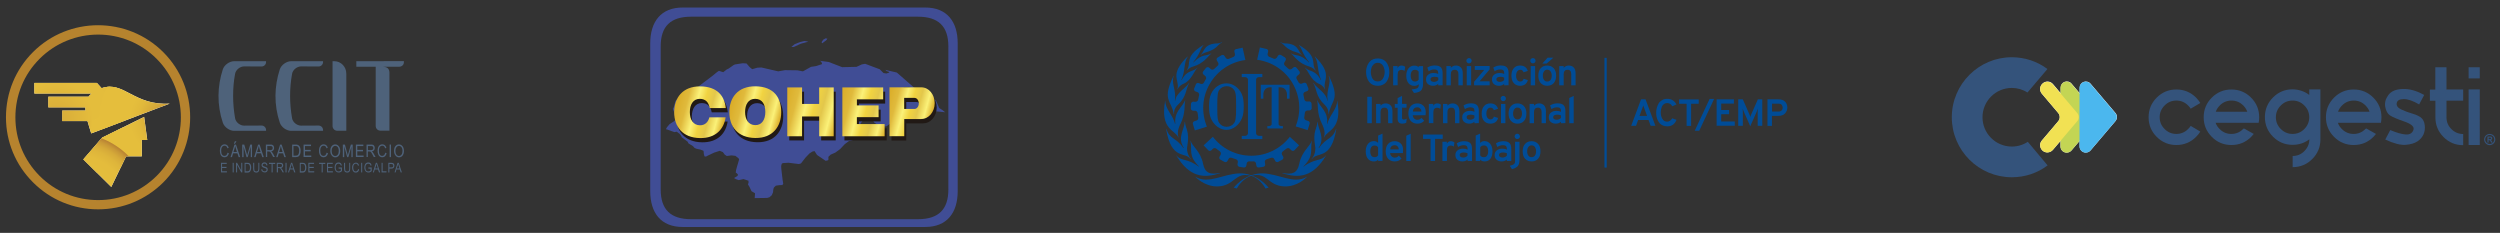 <?xml version="1.0" encoding="utf-8"?>
<!-- Generator: Adobe Illustrator 26.0.1, SVG Export Plug-In . SVG Version: 6.00 Build 0)  -->
<svg version="1.1" id="Capa_1" xmlns="http://www.w3.org/2000/svg" xmlns:xlink="http://www.w3.org/1999/xlink" x="0px" y="0px"
	 viewBox="0 0 2891.3 269.3" style="enable-background:new 0 0 2891.3 269.3;" xml:space="preserve">
<rect x="0" y="0" width="2891.3" height="269.3" fill="#333333" stroke="none"/>
<style type="text/css">
	.st0{fill:#404D95;}
	.st1{fill:#211915;}
	.st2{fill:url(#SVGID_1_);}
	.st3{fill:url(#SVGID_00000085236295521566860520000011058227653787880615_);}
	.st4{fill:url(#SVGID_00000081639050049353635670000015615914629133511565_);}
	.st5{fill:url(#SVGID_00000050647791265477004800000002026812584732825241_);}
	.st6{fill:url(#SVGID_00000076599461149382541600000004737900530874891666_);}
	.st7{fill:#4E627A;}
	.st8{fill:#B6832E;}
	.st9{fill:#FFFFFF;}
	.st10{clip-path:url(#SVGID_00000139289508367916254950000006378147131114148743_);}
	.st11{fill:url(#SVGID_00000067947788306577146860000013718385217093465225_);}
	.st12{opacity:0.7;fill:url(#SVGID_00000057114121642569117170000008323125602990094783_);enable-background:new    ;}
	.st13{fill:url(#SVGID_00000137841126410685697010000004911475188766186145_);}
	.st14{fill:url(#SVGID_00000152232966697211068500000004434011093335809926_);}
	.st15{fill:#004C97;}
	.st16{fill:#34537B;}
	.st17{fill:#C3D554;}
	.st18{fill:#4BB7EE;}
	.st19{fill:#F1E153;}
</style>
<g>
	<path class="st0" d="M958.5,71.7l15.5,6l16.6-0.4l6.1-2.8l3.9-0.7l16.8,6.3l4.4,4.4l3.4,0.5l2.7-0.9l0.8-0.8l-3.3-1.1l-1.5-1.4
		l13.3,3.1l24.5,21.4l0.5,1.7l-10.5-6.5l-5.8,0.3l-1.5,0.9l0.2,3.3l0.5,1.5l2.5,0.3l1.9-0.9l4.4,1.2l2.9,2.4l3.4,3.4l2,3.7l2.4,0.2
		l2.3-2.2l4.3-0.1l2.7,2.6h1.9l-2.6-4l-6.4-4l1.5-0.2l14.2,7.4l3.7,8.6l3.4,2.2l3.5,2.7l-13.4-1.3l-6.3,1.5l-2.9,3.5l-2.4,1.6
		l-2-0.5l-4,1.4l-6.1,3l-5.5,1.1l-4.8-1l-1.5,0.8l-0.4,1.1l-0.8,0.9l-1.9,0.6l-2.1-0.4l-2.3-1.3l-1.3,0.5l-0.3,2.1l-1.3,0.5
		l-2.4-1.1l-2.8,0.7l-3.2,2.5l-4.4,0.4l-5.5-1.7l-4.3-2.9l-2.9-4.2l-3.7-1.1l-6.5,2.8l-2.8,3.4l-0.7,2.1l0.6,2l-1.2,1.4l-3,0.5
		l-2.3,2.3l-1.8,4.1l-0.4,3.2l0.9,2.3l-1.6,1.6l-4,0.9l-4.7,3.5l-5.6,5.9l-5.5,4l-5.3,2.3l-2.7,2.6l0.1,2.9l-0.4,1l-1.1,0.3
		l-1.7,0.4l-10-6.8l-2.9-4.5l-2.5,0.6l-3.3,2.1l-4.7,4.9l-5.2,6.7l-2.4,0.7l-12-1.5l-6.5,0.4l-1.3,0.8l-0.7,2.6l0.2,3.3l1.4,12.1
		l0.8,5.1l-1,1.5l-3.2,0.1l-4.3,0.6l-2.3,2.2l-0.7,2.3l-0.3,3.2l-1.4,3.3l-2.7,2.4l-2.7,0.8l-14.4,0.2l0.4-5.6l-4.1-2.4l-2.2-4.7
		l-1.9-3.2l0.7-1.9l-0.1-2.3l-5.7-1.9l-5.6,1.2l-3.1-1.1l-2.3-1.3l4.1-2.5l0.4-1.7l-1.2-1.2l-1.3-0.9l0.4-3.1l1-3.6l2.5-8.5
		l-0.8-1.5l-3.6-2.7l-4.6-0.5l-5.2,0.7l-2.4-1.5l-2.2-3l-3.6-1.5l-6.5,2.1l-7,3.3l-2.5,1.3l-1.7-0.3l-0.7-2.7l-0.3-3.1l-0.4-0.8
		l-3.6-1.3l-4.3-0.9l-2.1-0.9l-2-2.2l-5-3l-1.1-2.1l-6.7-5l-1.2-2.4l-1.5-1.8l-3.2-2.3l-2.6,0.5l-8.6-3.1l-1.3-0.3l1.3-2.3l2.9-3.5
		l6-3.9l0.7-3.3l-1.3-6.4l-1.5-4.1l0.9-1.8l2.1-7.3l1.6-1.7l8.7-3.5l0.8-0.5l7-5l7.7-5.5l8.1-6.2l9-6.8l5-4.1l2.3-1.6l5,1.6l4.1-3.2
		l2.3-1.1l5.5-3.9l1.7-0.8l9.1-1.4l4.3,0.3l3.6,4.2l2.9,2.4l5.8-1.7l4.8-0.3l19.5,4.5l7.9-1.4l14.3,0.2l6.4,1.2l9.3-5.2l5.9-0.9
		l7-2.3l-0.9-2.6l-1.6-1.2L958.5,71.7z M926.3,50.5l-8.5,3.9l-2.6-0.2l3.9-3.1l6.3-2.5l5.2-1.2l4.3,0.8L926.3,50.5z M954.9,47.1
		l-4.1,3l-0.6-1.4l1.9-2.8l2.5-1.5l2.2,0.2l-0.6,1.3L954.9,47.1z"/>
	<g>
		<polygon class="st1" points="949.7,125.1 929.9,125.1 929.9,106 912.8,106 912.8,162.4 929.9,162.4 929.9,139.6 949.7,139.6 
			949.7,162.4 966.5,162.4 966.5,106 949.7,106 		"/>
		<polygon class="st1" points="993.4,140.4 1018.5,140.4 1018.5,126.8 993.4,126.8 993.4,119.8 1023.7,119.8 1023.7,106 976.6,106 
			976.6,162.4 1025.5,162.4 1025.5,148.4 993.4,148.4 		"/>
		<path class="st1" d="M1067.9,106L1067.9,106H1031v56.5h17.1v-19.8h19.8v-0.1c8.5,0,15.4-8.2,15.4-18.3
			C1083.2,114.2,1076.4,106,1067.9,106z M1060.1,130.8L1060.1,130.8h-12V118h12l0,0c2.7,0,4.9,2.9,4.9,6.4
			C1064.9,128,1062.7,130.8,1060.1,130.8z"/>
		<path class="st1" d="M875.8,104.7c-20.4-0.1-30,13.4-30,29.9s9.5,29.6,30,29.9c20.4,0.3,30-13.4,30-29.9S897.7,104.9,875.8,104.7z
			 M875.7,149.7c-8-0.1-11.7-6.8-11.7-15.2s3.7-15.3,11.7-15.2c8.5,0.1,11.7,6.8,11.7,15.2C887.4,142.8,883.7,149.8,875.7,149.7z"/>
		<path class="st1" d="M811.8,119.2c6.9,0.1,10.2,4.5,11.3,10.7h18.6c-1.5-14.2-10-25-29.7-25.1c-20.4-0.1-30,13.4-30,29.9
			s9.5,29.6,30,29.9c17.9,0.2,27.5-10.2,29.5-24h-18.8c-1.4,5.4-5,9.3-10.9,9.2c-8-0.1-11.7-6.8-11.7-15.2
			C800.2,126,803.9,119.1,811.8,119.2z"/>
	</g>
	<g>
		
			<linearGradient id="SVGID_1_" gradientUnits="userSpaceOnUse" x1="844.219" y1="147.451" x2="902.764" y2="131.764" gradientTransform="matrix(1 0 0 -1 0 269.276)">
			<stop  offset="0" style="stop-color:#DAAC27"/>
			<stop  offset="0.209" style="stop-color:#E0BA3C"/>
			<stop  offset="0.393" style="stop-color:#FBF178"/>
			<stop  offset="0.54" style="stop-color:#F1D341"/>
			<stop  offset="0.687" style="stop-color:#E3C74B"/>
			<stop  offset="0.847" style="stop-color:#FBF178"/>
			<stop  offset="1" style="stop-color:#DAAC27"/>
		</linearGradient>
		<path class="st2" d="M903.5,129.7c0-16.5-8.2-29.7-30-29.9c-20.4-0.1-30,13.4-30,29.9s9.5,29.6,30,29.9
			C893.9,159.8,903.5,146.2,903.5,129.7z M861.7,129.5c0-8.4,3.7-15.3,11.7-15.2c8.5,0.1,11.7,6.8,11.7,15.2s-3.7,15.4-11.7,15.2
			C865.4,144.6,861.7,137.9,861.7,129.5z"/>
		
			<linearGradient id="SVGID_00000025406118408767461290000018278849379239546287_" gradientUnits="userSpaceOnUse" x1="905.206" y1="148.487" x2="969.434" y2="131.278" gradientTransform="matrix(1 0 0 -1 0 269.276)">
			<stop  offset="0" style="stop-color:#DAAC27"/>
			<stop  offset="0.209" style="stop-color:#E0BA3C"/>
			<stop  offset="0.393" style="stop-color:#FBF178"/>
			<stop  offset="0.54" style="stop-color:#F1D341"/>
			<stop  offset="0.687" style="stop-color:#E3C74B"/>
			<stop  offset="0.847" style="stop-color:#FBF178"/>
			<stop  offset="1" style="stop-color:#DAAC27"/>
		</linearGradient>
		<polygon style="fill:url(#SVGID_00000025406118408767461290000018278849379239546287_);" points="910.5,101.1 910.5,157.6 
			927.6,157.6 927.6,134.7 947.4,134.7 947.4,157.6 964.2,157.6 964.2,101.1 947.4,101.1 947.4,120.2 927.6,120.2 927.6,101.1 		"/>
		
			<linearGradient id="SVGID_00000041985886462712117840000010712247650268400013_" gradientUnits="userSpaceOnUse" x1="780.351" y1="147.388" x2="838.855" y2="131.712" gradientTransform="matrix(1 0 0 -1 0 269.276)">
			<stop  offset="0" style="stop-color:#DAAC27"/>
			<stop  offset="0.209" style="stop-color:#E0BA3C"/>
			<stop  offset="0.393" style="stop-color:#FBF178"/>
			<stop  offset="0.54" style="stop-color:#F1D341"/>
			<stop  offset="0.687" style="stop-color:#E3C74B"/>
			<stop  offset="0.847" style="stop-color:#FBF178"/>
			<stop  offset="1" style="stop-color:#DAAC27"/>
		</linearGradient>
		<path style="fill:url(#SVGID_00000041985886462712117840000010712247650268400013_);" d="M809.5,114.3c6.9,0.1,10.2,4.5,11.3,10.7
			h18.6c-1.5-14.2-10-25-29.7-25.1c-20.4-0.1-30,13.4-30,29.9s9.5,29.6,30,29.9c17.9,0.2,27.5-10.2,29.5-24h-18.8
			c-1.4,5.4-5,9.3-10.9,9.2c-8-0.1-11.7-6.8-11.7-15.2C797.8,121.1,801.5,114.2,809.5,114.3z"/>
		
			<linearGradient id="SVGID_00000168818169697151755770000004435360106445079203_" gradientUnits="userSpaceOnUse" x1="968.688" y1="147.675" x2="1028.438" y2="131.665" gradientTransform="matrix(1 0 0 -1 0 269.276)">
			<stop  offset="0" style="stop-color:#DAAC27"/>
			<stop  offset="0.209" style="stop-color:#E0BA3C"/>
			<stop  offset="0.393" style="stop-color:#FBF178"/>
			<stop  offset="0.54" style="stop-color:#F1D341"/>
			<stop  offset="0.687" style="stop-color:#E3C74B"/>
			<stop  offset="0.847" style="stop-color:#FBF178"/>
			<stop  offset="1" style="stop-color:#DAAC27"/>
		</linearGradient>
		<polygon style="fill:url(#SVGID_00000168818169697151755770000004435360106445079203_);" points="1021.4,114.9 1021.4,101.1 
			974.2,101.1 974.2,157.6 1023.1,157.6 1023.1,143.5 991,143.5 991,135.5 1016.1,135.5 1016.1,121.9 991,121.9 991,114.9 		"/>
		
			<linearGradient id="SVGID_00000018941965354509535330000018220403772703255740_" gradientUnits="userSpaceOnUse" x1="1022.901" y1="146.703" x2="1076.928" y2="132.227" gradientTransform="matrix(1 0 0 -1 0 269.276)">
			<stop  offset="0" style="stop-color:#DAAC27"/>
			<stop  offset="0.209" style="stop-color:#E0BA3C"/>
			<stop  offset="0.393" style="stop-color:#FBF178"/>
			<stop  offset="0.54" style="stop-color:#F1D341"/>
			<stop  offset="0.687" style="stop-color:#E3C74B"/>
			<stop  offset="0.847" style="stop-color:#FBF178"/>
			<stop  offset="1" style="stop-color:#DAAC27"/>
		</linearGradient>
		<path style="fill:url(#SVGID_00000018941965354509535330000018220403772703255740_);" d="M1028.7,101.1v56.4h17.1v-19.8h19.8v-0.1
			c8.5,0,15.4-8.2,15.4-18.3s-6.9-18.3-15.4-18.3l0,0h-36.9V101.1z M1057.7,126L1057.7,126h-12v-12.8h12l0,0c2.7,0,4.9,2.9,4.9,6.4
			C1062.6,123.1,1060.4,126,1057.7,126z"/>
	</g>
	<path class="st0" d="M1070.1,8.7H789.5c-25.1,0-37.5,16.4-37.5,41.5V221c0,25.1,12.3,41.5,37.5,41.5h280.6
		c25.1,0,37.5-16.4,37.5-41.5V50.1C1107.6,25,1095.2,8.7,1070.1,8.7z M1096.8,219.2c0,23.2-11.5,34.3-35.1,34.3H799.2
		c-23.5,0-35.1-11.1-35.1-34.3V53.6c0-23.2,11.5-34.3,35.1-34.3h262.5c23.5,0,35.1,11.1,35.1,34.3V219.2z"/>
</g>
<g>
	<g>
		<g>
			<path class="st7" d="M337.8,85.3c0.9-4.7,5.8-8.5,10.5-8.5c6.7,0,13.4,0.1,20.1,0.1c2.9,0,5.2-2.3,5.2-5.1c0-0.3,0-0.7,0-1
				c-12.6,0-23.1,0-35.7,0l0,0c-0.4,0-0.9,0-1.3,0c-5.1,0-11.2,4.1-13,9.4c-3.2,9.8-4.9,20-5,30.3c-0.1,10.6,1.6,21.2,5,31.4
				c1.8,5.3,7.9,9.4,13,9.4c2.2,0,4.4,0,6.7,0l0,0c10.8,0,19.5,0,30.3,0c0-0.3,0-0.7,0-1c0-2.8-2.3-5.1-5.2-5.1
				c-6.7,0-13.4,0.1-20.1,0.1c-4.7,0-9.6-3.7-10.5-8.5c-1.5-8.5-2.3-17.2-2.3-25.8C335.5,102.3,336.3,93.7,337.8,85.3z"/>
			<path class="st7" d="M271.9,85.3c0.9-4.7,5.8-8.5,10.5-8.5c6.7,0,13.4,0.1,20.1,0.1c2.9,0,5.2-2.3,5.2-5.1c0-0.3,0-0.7,0-1
				c-12.6,0-23.1,0-35.7,0l0,0c-0.4,0-0.9,0-1.3,0c-5.1,0-11.2,4.1-13,9.4c-3.2,9.8-4.9,20-5,30.3c-0.1,10.6,1.6,21.2,5,31.4
				c1.8,5.3,7.9,9.4,13,9.4c2.2,0,4.4,0,6.7,0l0,0c10.8,0,19.5,0,30.3,0c0-0.3,0-0.7,0-1c0-2.8-2.3-5.1-5.2-5.1
				c-6.7,0-13.4,0.1-20.1,0.1c-4.7,0-9.6-3.7-10.5-8.5c-1.5-8.5-2.3-17.2-2.3-25.8C269.6,102.3,270.3,93.7,271.9,85.3z"/>
			<path class="st7" d="M384.6,70.8h2.1c7.6,0,13.8,6.4,13.8,14.3v29.4v36.7H390c-3,0-5.4-2.5-5.4-5.5v-31.6V70.8z"/>
			<path class="st7" d="M412.1,70.8v6.4h22.4V114v31.6c0,3.1,2.4,5.5,5.4,5.5h10.5v-36.7V84.3c0-5.4-3.1-6.9-7.5-7.1h18.6
				c3.1,0,5.6-2.1,5.6-5.3v-1.2L412.1,70.8L412.1,70.8z"/>
		</g>
		<g>
			<path class="st7" d="M263.1,176.6l1.6,0.5c-0.3,1.6-1,2.8-1.8,3.6c-0.9,0.8-1.9,1.2-3.2,1.2c-1.1,0-2-0.3-2.8-0.8
				s-1.4-1.4-1.9-2.6c-0.5-1.2-0.7-2.6-0.7-4.2c0-1.6,0.2-2.9,0.7-4.1c0.5-1.1,1.2-1.9,2-2.5c0.9-0.6,1.8-0.8,2.8-0.8
				c1.1,0,2.1,0.4,3,1.1c0.8,0.7,1.4,1.8,1.7,3.1l-1.5,0.4c-0.5-2-1.6-3-3.2-3c-0.8,0-1.5,0.2-2.1,0.6c-0.6,0.4-1,1-1.4,1.9
				c-0.3,0.9-0.5,1.9-0.5,3.3c0,2,0.3,3.5,1,4.5s1.6,1.5,2.8,1.5c0.9,0,1.6-0.3,2.2-0.9C262.5,178.8,262.9,177.9,263.1,176.6z"/>
			<path class="st7" d="M266.6,181.7l4.6-14.5h1.7l4.9,14.5H276l-1.4-4.4h-5l-1.3,4.4H266.6z M270,175.8h4l-1.2-4
				c-0.4-1.2-0.7-2.2-0.8-3c-0.2,0.9-0.4,1.9-0.7,2.8L270,175.8z M270.5,166.2l1.1-2.8h1.9l-1.8,2.8H270.5z"/>
			<path class="st7" d="M280.1,181.7v-14.5h2.4l2.8,10.3l0.6,2.1c0.1-0.5,0.3-1.3,0.6-2.3l2.9-10.1h2.1v14.5H290v-12.1l-3.5,12.1
				h-1.4l-3.4-12.3v12.3H280.1z"/>
			<path class="st7" d="M293.9,181.7l4.6-14.5h1.7l4.9,14.5h-1.8l-1.4-4.4h-5l-1.3,4.4H293.9z M297.3,175.8h4l-1.2-4
				c-0.4-1.2-0.7-2.2-0.8-3c-0.2,0.9-0.4,1.9-0.7,2.8L297.3,175.8z"/>
			<path class="st7" d="M307.5,181.7v-14.5h5.3c1.1,0,1.9,0.1,2.4,0.4c0.5,0.3,1,0.7,1.3,1.3s0.5,1.4,0.5,2.2c0,1.1-0.3,2-0.9,2.7
				s-1.4,1.1-2.5,1.3c0.4,0.3,0.8,0.5,1,0.8c0.5,0.6,0.9,1.2,1.2,1.8l2.1,3.9h-2l-1.6-3c-0.6-1.2-1.1-2-1.4-2.4s-0.6-0.7-0.9-0.8
				s-0.7-0.2-1.2-0.2H309v6.4h-1.5V181.7z M309.1,173.6h3.4c0.7,0,1.3-0.1,1.7-0.3s0.7-0.5,0.9-0.8c0.2-0.4,0.3-0.8,0.3-1.3
				c0-0.7-0.2-1.3-0.6-1.7s-1.1-0.6-1.9-0.6h-3.8V173.6z"/>
			<path class="st7" d="M319.4,181.7l4.6-14.5h1.7l4.9,14.5h-1.8l-1.4-4.4h-5l-1.3,4.4H319.4z M322.8,175.8h4l-1.2-4
				c-0.4-1.2-0.7-2.2-0.8-3c-0.2,0.9-0.4,1.9-0.7,2.8L322.8,175.8z"/>
			<path class="st7" d="M337.9,181.7v-14.5h4.1c1,0,1.8,0.1,2.3,0.3c0.7,0.2,1.3,0.7,1.8,1.3s0.9,1.4,1.2,2.3c0.3,0.9,0.4,2,0.4,3.3
				c0,1.6-0.2,3-0.7,4.2c-0.5,1.1-1.1,2-1.9,2.4c-0.8,0.5-1.7,0.7-3,0.7H337.9z M339.4,180h2.5c1,0,1.8-0.2,2.3-0.5s0.9-0.9,1.2-1.6
				c0.4-1,0.6-2.2,0.6-3.5c0-1.5-0.2-2.6-0.6-3.5c-0.4-0.8-0.9-1.4-1.5-1.7c-0.4-0.2-1.1-0.3-2-0.3h-2.5V180z"/>
			<path class="st7" d="M351.1,181.7v-14.5h8.6v1.7h-7v4.4h6.6v1.7h-6.6v4.9h7.3v1.7h-8.9V181.7z"/>
			<path class="st7" d="M377.7,176.6l1.6,0.5c-0.3,1.6-1,2.8-1.8,3.6c-0.9,0.8-1.9,1.2-3.2,1.2c-1.1,0-2-0.3-2.8-0.8
				s-1.4-1.4-1.9-2.6c-0.5-1.2-0.7-2.6-0.7-4.2c0-1.6,0.2-2.9,0.7-4.1c0.5-1.1,1.2-1.9,2-2.5c0.9-0.6,1.8-0.8,2.8-0.8
				c1.1,0,2.1,0.4,3,1.1c0.8,0.7,1.4,1.8,1.7,3.1l-1.5,0.4c-0.5-2-1.6-3-3.2-3c-0.8,0-1.5,0.2-2.1,0.6c-0.6,0.4-1,1-1.4,1.9
				c-0.3,0.9-0.5,1.9-0.5,3.3c0,2,0.3,3.5,1,4.5s1.6,1.5,2.8,1.5c0.9,0,1.6-0.3,2.2-0.9C377,178.8,377.4,177.9,377.7,176.6z"/>
			<path class="st7" d="M382,174.7c0-2.5,0.5-4.4,1.6-5.7s2.4-2,4.1-2c1,0,2,0.3,2.9,0.9c0.9,0.6,1.5,1.5,2.1,2.6
				c0.5,1.1,0.8,2.5,0.8,4c0,2.1-0.5,3.9-1.5,5.3c-1.1,1.5-2.5,2.2-4.2,2.2c-1.8,0-3.2-0.8-4.2-2.3C382.5,178.3,382,176.6,382,174.7
				z M383.6,174.7c0,1.8,0.4,3.2,1.2,4.2c0.8,1,1.7,1.5,2.9,1.5c1.2,0,2.1-0.5,2.9-1.5s1.2-2.5,1.2-4.4c0-1.2-0.2-2.4-0.6-3.3
				c-0.3-0.8-0.8-1.4-1.4-1.8c-0.6-0.5-1.3-0.7-2-0.7c-1.2,0-2.2,0.5-2.9,1.5C384,171.1,383.6,172.6,383.6,174.7z"/>
			<path class="st7" d="M396.5,181.7v-14.5h2.4l2.8,10.3l0.6,2.1c0.1-0.5,0.3-1.3,0.6-2.3l2.9-10.1h2.1v14.5h-1.5v-12.1l-3.5,12.1
				h-1.4l-3.4-12.3v12.3H396.5z"/>
			<path class="st7" d="M411.6,181.7v-14.5h8.6v1.7h-7v4.4h6.6v1.7h-6.6v4.9h7.3v1.7h-8.9V181.7z"/>
			<path class="st7" d="M423.9,181.7v-14.5h5.3c1.1,0,1.9,0.1,2.4,0.4c0.5,0.3,1,0.7,1.3,1.3s0.5,1.4,0.5,2.2c0,1.1-0.3,2-0.9,2.7
				s-1.4,1.1-2.5,1.3c0.4,0.3,0.8,0.5,1,0.8c0.5,0.6,0.9,1.2,1.2,1.8l2.1,3.9h-2l-1.6-3c-0.6-1.2-1.1-2-1.4-2.4s-0.6-0.7-0.9-0.8
				s-0.7-0.2-1.2-0.2h-1.8v6.4h-1.5V181.7z M425.5,173.6h3.4c0.7,0,1.3-0.1,1.7-0.3s0.7-0.5,0.9-0.8s0.3-0.8,0.3-1.3
				c0-0.7-0.2-1.3-0.6-1.7s-1.1-0.6-1.9-0.6h-3.8V173.6z"/>
			<path class="st7" d="M445.5,176.6l1.6,0.5c-0.3,1.6-1,2.8-1.8,3.6c-0.9,0.8-1.9,1.2-3.2,1.2c-1.1,0-2-0.3-2.8-0.8
				s-1.4-1.4-1.9-2.6c-0.5-1.2-0.7-2.6-0.7-4.2c0-1.6,0.2-2.9,0.7-4.1s1.2-1.9,2-2.5c0.9-0.6,1.8-0.8,2.8-0.8c1.1,0,2.1,0.4,3,1.1
				c0.8,0.7,1.4,1.8,1.7,3.1l-1.5,0.4c-0.5-2-1.6-3-3.2-3c-0.8,0-1.5,0.2-2.1,0.6c-0.6,0.4-1,1-1.4,1.9c-0.3,0.9-0.5,1.9-0.5,3.3
				c0,2,0.3,3.5,1,4.5s1.6,1.5,2.8,1.5c0.9,0,1.6-0.3,2.2-0.9C444.9,178.8,445.3,177.9,445.5,176.6z"/>
			<path class="st7" d="M450.6,181.7v-14.5h1.6v14.5H450.6z"/>
			<path class="st7" d="M455.7,174.7c0-2.5,0.5-4.4,1.6-5.7s2.4-2,4.1-2c1,0,2,0.3,2.9,0.9c0.9,0.6,1.5,1.5,2.1,2.6
				c0.5,1.1,0.8,2.5,0.8,4c0,2.1-0.5,3.9-1.5,5.3c-1.1,1.5-2.5,2.2-4.2,2.2c-1.8,0-3.2-0.8-4.2-2.3
				C456.2,178.3,455.7,176.6,455.7,174.7z M457.3,174.7c0,1.8,0.4,3.2,1.2,4.2c0.8,1,1.7,1.5,2.9,1.5c1.2,0,2.1-0.5,2.9-1.5
				s1.2-2.5,1.2-4.4c0-1.2-0.2-2.4-0.6-3.3c-0.3-0.8-0.8-1.4-1.4-1.8c-0.6-0.5-1.3-0.7-2-0.7c-1.2,0-2.2,0.5-2.9,1.5
				C457.7,171.1,457.3,172.6,457.3,174.7z"/>
			<path class="st7" d="M255.6,199.4v-11.1h6.6v1.3h-5.4v3.4h5.1v1.3h-5.1v3.8h5.6v1.3H255.6z"/>
			<path class="st7" d="M269.1,199.4v-11.1h1.2v11.1H269.1z"/>
			<path class="st7" d="M273,199.4v-11.1h1.2l4.8,8.8v-8.8h1.2v11.1H279l-4.8-8.8v8.8H273z"/>
			<path class="st7" d="M282.9,199.4v-11.1h3.2c0.8,0,1.4,0.1,1.8,0.2c0.5,0.2,1,0.5,1.4,1s0.7,1.1,0.9,1.8c0.2,0.7,0.3,1.6,0.3,2.6
				c0,1.3-0.2,2.3-0.6,3.2s-0.8,1.5-1.4,1.9s-1.3,0.6-2.3,0.6h-3.3V199.4z M284.1,198.1h1.9c0.8,0,1.4-0.1,1.8-0.4
				c0.4-0.3,0.7-0.7,0.9-1.2c0.3-0.8,0.4-1.7,0.4-2.7c0-1.1-0.2-2-0.5-2.7c-0.3-0.6-0.7-1.1-1.2-1.3c-0.3-0.1-0.8-0.2-1.5-0.2H284
				v8.5H284.1z"/>
			<path class="st7" d="M298.7,188.3h1.2v6.4c0,1.1-0.1,2-0.3,2.7c-0.2,0.7-0.6,1.2-1.1,1.6c-0.6,0.4-1.3,0.6-2.1,0.6
				c-1.2,0-2.1-0.4-2.7-1.1c-0.6-0.7-0.9-2-0.9-3.8v-6.4h1.2v6.4c0,1,0.1,1.7,0.2,2.2c0.2,0.5,0.4,0.8,0.8,1s0.8,0.4,1.3,0.4
				c0.9,0,1.5-0.2,1.9-0.7s0.6-1.4,0.6-2.8v-6.5H298.7z"/>
			<path class="st7" d="M302.2,195.8l1.1-0.1c0.1,0.6,0.2,1.1,0.4,1.4c0.2,0.3,0.5,0.6,0.9,0.8s0.9,0.3,1.4,0.3
				c0.7,0,1.3-0.2,1.7-0.5c0.4-0.4,0.6-0.8,0.6-1.4c0-0.3-0.1-0.6-0.2-0.9c-0.1-0.2-0.4-0.4-0.7-0.6c-0.3-0.2-0.9-0.4-1.9-0.7
				c-0.9-0.3-1.5-0.5-1.8-0.8c-0.4-0.3-0.6-0.6-0.9-1c-0.2-0.4-0.3-0.8-0.3-1.4c0-0.9,0.3-1.6,0.9-2.2c0.6-0.6,1.4-0.9,2.4-0.9
				c0.7,0,1.3,0.1,1.8,0.4c0.5,0.3,0.9,0.7,1.2,1.2c0.3,0.5,0.4,1.1,0.5,1.8l-1.2,0.1c-0.1-0.7-0.3-1.3-0.6-1.6
				c-0.4-0.3-0.9-0.5-1.6-0.5s-1.2,0.2-1.6,0.5s-0.5,0.7-0.5,1.2s0.1,0.8,0.4,1s0.9,0.5,1.8,0.8s1.5,0.5,1.9,0.6
				c0.6,0.3,1,0.7,1.3,1.1c0.3,0.5,0.4,1,0.4,1.7c0,0.6-0.1,1.2-0.4,1.7s-0.7,0.9-1.2,1.2s-1.1,0.4-1.9,0.4c-1.1,0-2-0.3-2.7-1
				C302.5,197.9,302.2,197,302.2,195.8z"/>
			<path class="st7" d="M314.1,199.4v-9.8h-3v-1.3h7.2v1.3h-3v9.8H314.1z"/>
			<path class="st7" d="M320.1,199.4v-11.1h4.1c0.8,0,1.5,0.1,1.9,0.3s0.7,0.6,1,1c0.3,0.5,0.4,1,0.4,1.7c0,0.8-0.2,1.5-0.7,2
				c-0.4,0.5-1.1,0.9-1.9,1c0.3,0.2,0.6,0.4,0.8,0.6c0.4,0.4,0.7,0.9,1,1.4l1.6,3h-1.5l-1.2-2.3c-0.5-0.9-0.8-1.5-1.1-1.8
				c-0.2-0.3-0.5-0.5-0.7-0.6s-0.5-0.2-0.9-0.2h-1.4v5L320.1,199.4L320.1,199.4z M321.3,193.2h2.6c0.6,0,1-0.1,1.3-0.2
				c0.3-0.1,0.5-0.4,0.7-0.6c0.2-0.3,0.3-0.6,0.3-1c0-0.6-0.2-1-0.5-1.3s-0.8-0.5-1.5-0.5h-2.9V193.2z"/>
			<path class="st7" d="M330.2,199.4v-11.1h1.2v11.1H330.2z"/>
			<path class="st7" d="M333.1,199.4l3.5-11.1h1.3l3.7,11.1h-1.4l-1.1-3.4h-3.8l-1,3.4H333.1z M335.8,194.8h3.1l-0.9-3.1
				c-0.3-0.9-0.5-1.7-0.6-2.3c-0.1,0.7-0.3,1.4-0.5,2.1L335.8,194.8z"/>
			<path class="st7" d="M346.7,199.4v-11.1h3.2c0.8,0,1.4,0.1,1.8,0.2c0.5,0.2,1,0.5,1.4,1s0.7,1.1,0.9,1.8c0.2,0.7,0.3,1.6,0.3,2.6
				c0,1.3-0.2,2.3-0.6,3.2s-0.8,1.5-1.4,1.9s-1.3,0.6-2.3,0.6h-3.3V199.4z M347.9,198.1h1.9c0.8,0,1.4-0.1,1.8-0.4
				c0.4-0.3,0.7-0.7,0.9-1.2c0.3-0.8,0.4-1.7,0.4-2.7c0-1.1-0.2-2-0.5-2.7c-0.3-0.6-0.7-1.1-1.2-1.3c-0.3-0.1-0.8-0.2-1.5-0.2h-1.9
				v8.5H347.9z"/>
			<path class="st7" d="M356.6,199.4v-11.1h6.6v1.3h-5.4v3.4h5.1v1.3h-5.1v3.8h5.6v1.3H356.6z"/>
			<path class="st7" d="M372,199.4v-9.8h-3v-1.3h7.2v1.3h-3v9.8H372z"/>
			<path class="st7" d="M378.2,199.4v-11.1h6.6v1.3h-5.4v3.4h5.1v1.3h-5.1v3.8h5.6v1.3H378.2z"/>
			<path class="st7" d="M391.6,195v-1.3h3.9v4.1c-0.6,0.6-1.2,1-1.8,1.3c-0.6,0.3-1.3,0.4-2,0.4c-0.9,0-1.7-0.2-2.4-0.7
				c-0.7-0.4-1.3-1.1-1.7-2c-0.4-0.9-0.6-1.9-0.6-3.1c0-1.2,0.2-2.3,0.6-3.2s0.9-1.6,1.6-2s1.5-0.6,2.4-0.6c0.7,0,1.3,0.1,1.8,0.4
				c0.5,0.2,0.9,0.6,1.2,1.1c0.3,0.5,0.6,1.1,0.7,1.9l-1.1,0.4c-0.1-0.6-0.3-1.1-0.6-1.4c-0.2-0.3-0.5-0.6-0.9-0.7
				c-0.4-0.2-0.8-0.3-1.2-0.3c-0.7,0-1.2,0.2-1.7,0.5s-0.9,0.8-1.2,1.5c-0.3,0.7-0.4,1.5-0.4,2.5c0,1.5,0.3,2.6,0.9,3.4
				c0.6,0.7,1.4,1.1,2.4,1.1c0.5,0,1-0.1,1.5-0.3s0.9-0.5,1.2-0.8v-2.1L391.6,195L391.6,195z"/>
			<path class="st7" d="M403.8,188.3h1.2v6.4c0,1.1-0.1,2-0.3,2.7c-0.2,0.7-0.6,1.2-1.1,1.6c-0.6,0.4-1.3,0.6-2.1,0.6
				c-1.2,0-2.1-0.4-2.7-1.1c-0.6-0.7-0.9-2-0.9-3.8v-6.4h1.2v6.4c0,1,0.1,1.7,0.2,2.2c0.2,0.5,0.4,0.8,0.8,1s0.8,0.4,1.3,0.4
				c0.9,0,1.5-0.2,1.9-0.7s0.6-1.4,0.6-2.8v-6.5H403.8z"/>
			<path class="st7" d="M414.2,195.5l1.2,0.4c-0.3,1.3-0.7,2.2-1.4,2.8c-0.7,0.6-1.5,0.9-2.5,0.9c-0.8,0-1.6-0.2-2.2-0.6
				c-0.6-0.4-1.1-1.1-1.5-2s-0.6-2-0.6-3.2s0.2-2.3,0.6-3.1c0.4-0.9,0.9-1.5,1.6-1.9s1.4-0.7,2.2-0.7c0.9,0,1.6,0.3,2.3,0.8
				c0.6,0.5,1.1,1.4,1.3,2.4l-1.2,0.3c-0.4-1.5-1.2-2.3-2.4-2.3c-0.6,0-1.1,0.2-1.6,0.5c-0.4,0.3-0.8,0.8-1.1,1.5
				c-0.3,0.7-0.4,1.5-0.4,2.5c0,1.5,0.3,2.7,0.8,3.4c0.5,0.8,1.3,1.1,2.1,1.1c0.7,0,1.2-0.2,1.7-0.7
				C413.7,197.2,414,196.5,414.2,195.5z"/>
			<path class="st7" d="M417.7,199.4v-11.1h1.2v11.1H417.7z"/>
			<path class="st7" d="M426,195v-1.3h3.9v4.1c-0.6,0.6-1.2,1-1.8,1.3c-0.6,0.3-1.3,0.4-2,0.4c-0.9,0-1.7-0.2-2.4-0.7
				c-0.7-0.4-1.3-1.1-1.7-2c-0.4-0.9-0.6-1.9-0.6-3.1c0-1.2,0.2-2.3,0.6-3.2s0.9-1.6,1.6-2s1.5-0.6,2.4-0.6c0.7,0,1.3,0.1,1.8,0.4
				c0.5,0.2,0.9,0.6,1.2,1.1c0.3,0.5,0.6,1.1,0.7,1.9l-1.1,0.4c-0.1-0.6-0.3-1.1-0.6-1.4c-0.2-0.3-0.5-0.6-0.9-0.7
				c-0.4-0.2-0.8-0.3-1.2-0.3c-0.7,0-1.2,0.2-1.7,0.5s-0.9,0.8-1.2,1.5c-0.3,0.7-0.4,1.5-0.4,2.5c0,1.5,0.3,2.6,0.9,3.4
				c0.6,0.7,1.4,1.1,2.4,1.1c0.5,0,1-0.1,1.5-0.3s0.9-0.5,1.2-0.8v-2.1L426,195L426,195z"/>
			<path class="st7" d="M431.2,199.4l3.5-11.1h1.3l3.7,11.1h-1.4l-1.1-3.4h-3.8l-1,3.4H431.2z M433.9,194.8h3.1l-0.9-3.1
				c-0.3-0.9-0.5-1.7-0.6-2.3c-0.1,0.7-0.3,1.4-0.5,2.1L433.9,194.8z"/>
			<path class="st7" d="M441.3,199.4v-11.1h1.2v9.8h4.5v1.3H441.3z"/>
			<path class="st7" d="M449.1,199.4v-11.1h3.4c0.8,0,1.4,0.1,1.8,0.2c0.5,0.2,0.9,0.5,1.3,1.1c0.3,0.5,0.5,1.2,0.5,1.9
				c0,1-0.3,1.8-0.8,2.5c-0.5,0.6-1.4,1-2.7,1h-2.3v4.5L449.1,199.4L449.1,199.4z M450.3,193.6h2.4c0.7,0,1.3-0.2,1.6-0.5
				c0.3-0.3,0.5-0.8,0.5-1.5c0-0.4-0.1-0.8-0.3-1.1c-0.2-0.3-0.4-0.5-0.6-0.6s-0.7-0.2-1.3-0.2h-2.3L450.3,193.6L450.3,193.6z"/>
			<path class="st7" d="M456.3,199.4l3.5-11.1h1.3l3.7,11.1h-1.4l-1.1-3.4h-3.8l-1,3.4H456.3z M458.9,194.8h3.1l-0.9-3.1
				c-0.3-0.9-0.5-1.7-0.6-2.3c-0.1,0.7-0.3,1.4-0.5,2.1L458.9,194.8z"/>
		</g>
	</g>
	<g>
		<path class="st8" d="M113.5,242.1c-28.5,0-55.2-11.1-75.3-31.2C18,190.8,6.9,164,6.9,135.6c0-28.5,11.1-55.2,31.2-75.3
			c41.5-41.5,109.1-41.5,150.7,0c41.5,41.5,41.5,109.1,0,150.7C168.7,231,141.9,242.1,113.5,242.1z M113.5,40
			c-24.5,0-49,9.3-67.7,28c-18.1,18.1-28,42.1-28,67.7s10,49.6,28,67.7c18.1,18.1,42.1,28,67.7,28s49.6-10,67.7-28
			c37.3-37.3,37.3-98,0-135.3C162.5,49.3,138,40,113.5,40z"/>
		<g>
			<g>
				<path class="st9" d="M71.9,140h29.3c1.2,4.4,2.7,9.2,4.3,14.3l90.8-34.5c-41.2,2.7-53.2-26.7-78.8-17.8l-5.5-6.1H39.8v12.2H106
					c-1.4,1.2-2.6,2.4-3.6,3.8H55.9v12.2h42.9c0,1.2,0,2.5,0.2,3.8H72L71.9,140L71.9,140z M118.1,159.2l-21.7,25.1l32.3,31.9
					l17.1-35.4H164v-18.9h6.3l-3.6-26.7L118.1,159.2z"/>
			</g>
		</g>
		<g>
			<g>
				<defs>
					<path id="SVGID_00000082335106381386812170000003224755041030918809_" d="M71.9,140h29.3c1.2,4.4,2.7,9.2,4.3,14.3l90.8-34.5
						c-41.2,2.7-53.2-26.7-78.8-17.8l-5.5-6.1H39.8v12.2H106c-1.4,1.2-2.6,2.4-3.6,3.8H55.9v12.2h42.9c0,1.2,0,2.5,0.2,3.8H72
						L71.9,140L71.9,140z M118.1,159.2l-21.7,25.1l32.3,31.9l17.1-35.4H164v-18.9h6.3l-3.6-26.7L118.1,159.2z"/>
				</defs>
				<clipPath id="SVGID_00000115502096554420253340000007650177065766838181_">
					<use xlink:href="#SVGID_00000082335106381386812170000003224755041030918809_"  style="overflow:visible;"/>
				</clipPath>
				<g style="clip-path:url(#SVGID_00000115502096554420253340000007650177065766838181_);">
					
						<radialGradient id="SVGID_00000086672631277507372730000000764471627281286024_" cx="64.5" cy="131.97" r="78.5" gradientTransform="matrix(1 0 0 -1 0 269.276)" gradientUnits="userSpaceOnUse">
						<stop  offset="0" style="stop-color:#B78133"/>
						<stop  offset="0.544" style="stop-color:#E5BE3C"/>
					</radialGradient>
					<circle style="fill:url(#SVGID_00000086672631277507372730000000764471627281286024_);" cx="64.5" cy="137.3" r="78.5"/>
					
						<linearGradient id="SVGID_00000140711418243959501870000007461286830935651717_" gradientUnits="userSpaceOnUse" x1="792.042" y1="2067.775" x2="949.446" y2="2067.775" gradientTransform="matrix(0.638 -0.77 -0.77 -0.638 1110.684 2057.585)">
						<stop  offset="0" style="stop-color:#E5BE3C"/>
						<stop  offset="0.497" style="stop-color:#E4BC3C"/>
						<stop  offset="0.676" style="stop-color:#DEB53B"/>
						<stop  offset="0.803" style="stop-color:#D6AA39"/>
						<stop  offset="0.905" style="stop-color:#C99937"/>
						<stop  offset="0.993" style="stop-color:#B98333"/>
						<stop  offset="1" style="stop-color:#B78133"/>
					</linearGradient>
					
						<circle style="opacity:0.7;fill:url(#SVGID_00000140711418243959501870000007461286830935651717_);enable-background:new    ;" cx="75" cy="67.3" r="78.7"/>
					
						<radialGradient id="SVGID_00000156574096805935053210000010836431823775438756_" cx="892.425" cy="1931.672" r="78.702" gradientTransform="matrix(0.638 -0.77 -0.77 -0.638 1110.684 2057.585)" gradientUnits="userSpaceOnUse">
						<stop  offset="0" style="stop-color:#B78133"/>
						<stop  offset="9.060723e-02" style="stop-color:#C39135"/>
						<stop  offset="0.261" style="stop-color:#D6AA39"/>
						<stop  offset="0.416" style="stop-color:#E1B93B"/>
						<stop  offset="0.544" style="stop-color:#E5BE3C"/>
					</radialGradient>
					<circle style="fill:url(#SVGID_00000156574096805935053210000010836431823775438756_);" cx="193.6" cy="137.5" r="78.7"/>
					
						<radialGradient id="SVGID_00000100361395330862092450000017345156081975896225_" cx="84.797" cy="31.671" r="89.8" gradientTransform="matrix(1 -2.300000e-03 -2.300000e-03 -1 0.176 275.572)" gradientUnits="userSpaceOnUse">
						<stop  offset="0.456" style="stop-color:#E5BE3C"/>
						<stop  offset="0.726" style="stop-color:#E4BC3C"/>
						<stop  offset="0.824" style="stop-color:#DEB53B"/>
						<stop  offset="0.893" style="stop-color:#D6AA39"/>
						<stop  offset="0.949" style="stop-color:#C99937"/>
						<stop  offset="0.996" style="stop-color:#B98333"/>
						<stop  offset="1" style="stop-color:#B78133"/>
					</radialGradient>
					<circle style="fill:url(#SVGID_00000100361395330862092450000017345156081975896225_);" cx="84.9" cy="243.7" r="89.8"/>
				</g>
			</g>
		</g>
	</g>
</g>
<g>
	<rect x="1855.6" y="66.9" class="st15" width="2.6" height="126.9"/>
	<g>
		<g id="Grid_Background_1_">
		</g>
		<g id="Lockup_1_">
			<g>
				<g>
					<path class="st15" d="M1593.4,99.2c-1.9,0-3.6-0.3-5.2-0.9c-1.5-0.6-2.9-1.5-3.8-2.5c-1-1.1-1.9-2.3-2.5-3.6
						c-0.7-1.4-1.2-2.8-1.5-4.2c-0.3-1.5-0.5-3-0.5-4.6s0.1-3.1,0.5-4.6c0.3-1.5,0.8-2.9,1.5-4.2c0.7-1.4,1.5-2.6,2.5-3.6
						c1-1.1,2.3-1.9,3.8-2.5c1.6-0.6,3.2-0.9,5.2-0.9c2.4,0,4.4,0.5,6.2,1.4c1.8,0.9,3.2,2.2,4.2,3.7c1,1.6,1.8,3.2,2.3,5
						s0.7,3.7,0.7,5.7s-0.3,3.9-0.7,5.7c-0.5,1.8-1.3,3.5-2.3,5c-1,1.6-2.4,2.8-4.2,3.7C1597.8,98.8,1595.7,99.2,1593.4,99.2z
						 M1593.4,94.2c1.4,0,2.7-0.3,3.7-1c1.1-0.7,1.9-1.5,2.5-2.7c0.6-1.1,1.1-2.3,1.3-3.4c0.3-1.2,0.5-2.5,0.5-3.7
						c0-1.3-0.1-2.6-0.5-3.8c-0.3-1.2-0.7-2.4-1.3-3.4c-0.6-1.1-1.5-1.9-2.5-2.6c-1.1-0.7-2.3-1-3.7-1c-1.9,0-3.4,0.6-4.7,1.8
						s-2.1,2.5-2.6,4.1c-0.5,1.5-0.7,3.2-0.7,5c0,1.3,0.1,2.6,0.5,3.8c0.3,1.2,0.7,2.4,1.3,3.4c0.6,1.1,1.5,1.9,2.5,2.6
						C1590.7,93.9,1591.9,94.2,1593.4,94.2z"/>
					<path class="st15" d="M1611.2,98.7V76.4h5.1v2.3c0.9-1.9,2.5-2.9,4.6-2.9c1.6,0,3,0.5,4.2,1.5l-0.7,4.7
						c-1.1-0.8-2.4-1.2-3.8-1.2c-1.2,0-2.2,0.4-3,1.2c-0.8,0.8-1.2,2.2-1.2,4.1v12.5L1611.2,98.7z"/>
					<path class="st15" d="M1635.3,107.5l-2.7-4.1c3-0.2,5.2-0.7,6.4-1.4c1.2-0.7,1.8-1.9,1.8-3.4v-1.3c-1.2,1.3-2.9,2-5.1,2
						c-2.7,0-5-1-6.7-3s-2.6-4.9-2.6-8.7c0-3.6,0.9-6.5,2.6-8.6s4-3.1,6.7-3.1c2.1,0,3.8,0.6,5,1.9v-1.3h5.1v20.2
						c0,3.7-0.8,6.4-2.4,8C1641.9,106.2,1639.1,107.2,1635.3,107.5z M1636.5,94.3c1.9,0,3.2-0.7,4.2-2.2v-9.2
						c-1-1.5-2.5-2.2-4.2-2.2c-1.6,0-2.9,0.6-3.7,1.7c-0.9,1.2-1.3,2.9-1.3,5.1c0,2.1,0.5,3.8,1.3,5
						C1633.7,93.7,1634.9,94.3,1636.5,94.3z"/>
					<path class="st15" d="M1663.3,98.7v-1.8c-1.5,1.5-3.4,2.3-6,2.3c-2.4,0-4.3-0.7-5.8-1.9c-1.5-1.3-2.3-3.1-2.3-5.5
						c0-2.5,0.9-4.2,2.6-5.5s3.8-1.9,6.2-1.9c2.1,0,3.9,0.4,5.3,1.2v-1.2c0-1.5-0.3-2.5-1.1-3.1c-0.7-0.7-1.8-1-3.3-1
						c-2.5,0-4.6,0.7-6.6,2.1l-1.6-4.2c2.5-1.7,5.4-2.5,8.8-2.5c1.2,0,2.2,0.1,3.1,0.3c0.9,0.2,1.8,0.5,2.8,1.1
						c0.9,0.5,1.7,1.5,2.2,2.7s0.8,2.7,0.8,4.4v14.4L1663.3,98.7L1663.3,98.7z M1658.4,94.7c1.9,0,3.6-0.7,5-2.1v-2.9
						c-1.3-0.6-2.8-0.9-4.4-0.9c-1.4,0-2.5,0.3-3.3,0.7c-0.9,0.5-1.3,1.3-1.3,2.3c0,0.9,0.3,1.6,1.1,2.1
						C1656.1,94.4,1657,94.7,1658.4,94.7z"/>
					<path class="st15" d="M1686.7,98.7V85.9c0-3.4-1.4-5.2-4.2-5.2c-3,0-4.6,1.7-4.6,5.1v12.9h-5.1V76.4h5.1v2.1
						c1.5-1.7,3.4-2.7,5.9-2.7c2.3,0,4.2,0.7,5.7,2.2s2.2,3.8,2.2,7v13.7H1686.7z"/>
					<path class="st15" d="M1701.1,72.4c-0.6,0.6-1.3,0.9-2.1,0.9c-0.9,0-1.6-0.3-2.2-0.9s-0.9-1.3-0.9-2.2s0.3-1.6,0.9-2.1
						c0.6-0.6,1.3-0.9,2.2-0.9c0.9,0,1.6,0.3,2.1,0.9c0.6,0.6,0.9,1.3,0.9,2.1C1701.9,71.1,1701.6,71.8,1701.1,72.4z M1696.3,98.7
						V76.4h5.1v22.3H1696.3z"/>
					<path class="st15" d="M1704.8,98.7v-4.1l11.7-13.7h-10.9v-4.6h17.2v3.9l-11.7,13.9h11.7v4.6L1704.8,98.7L1704.8,98.7z"/>
					<path class="st15" d="M1739.6,98.7v-1.8c-1.5,1.5-3.4,2.3-6,2.3c-2.4,0-4.3-0.7-5.8-1.9c-1.5-1.3-2.3-3.1-2.3-5.5
						c0-2.5,0.9-4.2,2.6-5.5s3.8-1.9,6.2-1.9c2.1,0,3.9,0.4,5.3,1.2v-1.2c0-1.5-0.3-2.5-1.1-3.1c-0.7-0.7-1.8-1-3.3-1
						c-2.5,0-4.6,0.7-6.6,2.1l-1.6-4.2c2.5-1.7,5.4-2.5,8.8-2.5c1.2,0,2.2,0.1,3.1,0.3c0.9,0.2,1.8,0.5,2.8,1.1
						c0.9,0.5,1.7,1.5,2.2,2.7s0.8,2.7,0.8,4.4v14.4L1739.6,98.7L1739.6,98.7z M1734.6,94.7c1.9,0,3.6-0.7,5-2.1v-2.9
						c-1.3-0.6-2.8-0.9-4.4-0.9c-1.4,0-2.5,0.3-3.3,0.7c-0.9,0.5-1.3,1.3-1.3,2.3c0,0.9,0.3,1.6,1.1,2.1S1733.3,94.7,1734.6,94.7z"
						/>
					<path class="st15" d="M1758,99.2c-3,0-5.5-1.1-7.3-3.1c-1.8-2.1-2.7-4.9-2.7-8.6s0.9-6.5,2.7-8.6c1.8-2.1,4.2-3.1,7.3-3.1
						c4.6,0,7.6,2.1,8.9,6.2l-4.8,1.6c-0.7-1.9-2-2.9-3.8-2.9c-1.5,0-2.8,0.6-3.6,1.9c-0.9,1.2-1.3,2.9-1.3,5s0.4,3.7,1.3,4.9
						c0.9,1.2,2,1.8,3.4,1.8c2.1,0,3.4-1.1,4-3.2l4.9,1.5C1765.7,97.1,1762.7,99.2,1758,99.2z"/>
					<path class="st15" d="M1775,72.4c-0.6,0.6-1.3,0.9-2.1,0.9c-0.9,0-1.6-0.3-2.2-0.9s-0.9-1.3-0.9-2.2s0.3-1.6,0.9-2.1
						c0.6-0.6,1.3-0.9,2.2-0.9c0.9,0,1.6,0.3,2.1,0.9c0.6,0.6,0.9,1.3,0.9,2.1C1775.9,71.1,1775.6,71.8,1775,72.4z M1770.3,98.7
						V76.4h5.1v22.3H1770.3z"/>
					<path class="st15" d="M1789.4,99.2c-3.2,0-5.6-1.1-7.5-3.1c-1.9-2.1-2.8-4.9-2.8-8.6s0.9-6.5,2.8-8.6s4.3-3.1,7.5-3.1
						s5.6,1.1,7.5,3.1c1.9,2.1,2.8,5,2.8,8.6s-0.9,6.5-2.8,8.6C1795.1,98.2,1792.5,99.2,1789.4,99.2z M1783.7,73.5l6.2-6.8h6.6
						l-7.8,6.8H1783.7z M1789.4,94.3c1.6,0,2.9-0.6,3.8-1.8s1.4-2.9,1.4-5s-0.5-3.8-1.4-5c-0.9-1.3-2.2-1.9-3.8-1.9
						c-1.5,0-2.8,0.6-3.7,1.9c-0.9,1.3-1.4,2.9-1.4,5s0.5,3.8,1.4,5C1786.6,93.7,1787.8,94.3,1789.4,94.3z"/>
					<path class="st15" d="M1817.2,98.7V85.9c0-3.4-1.4-5.2-4.2-5.2c-3,0-4.6,1.7-4.6,5.1v12.9h-5.1V76.4h5.1v2.1
						c1.5-1.7,3.4-2.7,5.9-2.7c2.3,0,4.2,0.7,5.7,2.2s2.2,3.8,2.2,7v13.7H1817.2z"/>
					<path class="st15" d="M1581.3,142.5v-30.6h5.2v30.6H1581.3z"/>
					<path class="st15" d="M1605.4,142.5v-12.8c0-3.4-1.4-5.2-4.2-5.2c-3,0-4.6,1.7-4.6,5.1v12.9h-5.1v-22.3h5.1v2.1
						c1.5-1.7,3.4-2.7,5.9-2.7c2.3,0,4.2,0.7,5.7,2.2s2.2,3.8,2.2,7v13.7L1605.4,142.5L1605.4,142.5z"/>
					<path class="st15" d="M1621.6,143c-3.4,0-5.2-1.9-5.2-5.7v-12.7h-3.3v-4.4h3.3v-6.8l5.1-2.5v9.2h5.2v4.4h-5.2v11.7
						c0,1.5,0.6,2.1,1.9,2.1c1.1,0,2.3-0.3,3.5-1l-0.6,4.6C1625,142.7,1623.4,143,1621.6,143z"/>
					<path class="st15" d="M1639.2,143c-3.2,0-5.7-1.1-7.6-3.1c-1.9-2.1-2.8-5-2.8-8.6c0-3.6,0.9-6.5,2.8-8.6s4.4-3.1,7.6-3.1
						c2.9,0,5.2,0.9,7,2.7c1.9,1.8,2.7,4.4,2.7,7.8c0,1.2-0.1,2.3-0.2,3.2h-14.8c0.1,1.6,0.7,2.9,1.7,3.8c1,1,2.2,1.5,3.6,1.5
						c2,0,3.6-0.8,4.7-2.3l3.2,3.3C1645.2,141.9,1642.6,143,1639.2,143z M1634,129h9.9c-0.1-1.6-0.6-2.9-1.5-3.6
						c-0.9-0.9-1.9-1.3-3.2-1.3c-1.5,0-2.7,0.4-3.6,1.2C1634.6,126.1,1634.1,127.3,1634,129z"/>
					<path class="st15" d="M1652.5,142.5v-22.3h5.1v2.3c0.9-1.9,2.5-2.9,4.6-2.9c1.6,0,3,0.5,4.2,1.5l-0.7,4.7
						c-1.1-0.8-2.4-1.2-3.8-1.2c-1.2,0-2.2,0.4-3,1.2c-0.8,0.8-1.2,2.2-1.2,4.1v12.5h-5.2V142.5z"/>
					<path class="st15" d="M1682.8,142.5v-12.8c0-3.4-1.4-5.2-4.2-5.2c-3,0-4.6,1.7-4.6,5.1v12.9h-5.1v-22.3h5.1v2.1
						c1.5-1.7,3.4-2.7,5.9-2.7c2.3,0,4.2,0.7,5.7,2.2s2.2,3.8,2.2,7v13.7L1682.8,142.5L1682.8,142.5z"/>
					<path class="st15" d="M1705.2,142.5v-1.8c-1.5,1.5-3.4,2.3-6,2.3c-2.4,0-4.3-0.7-5.8-1.9c-1.5-1.3-2.3-3.1-2.3-5.5
						c0-2.5,0.9-4.2,2.6-5.5s3.8-1.9,6.2-1.9c2.1,0,3.9,0.4,5.3,1.2v-1.2c0-1.5-0.3-2.5-1.1-3.1s-1.8-1-3.3-1
						c-2.5,0-4.6,0.7-6.6,2.1l-1.6-4.2c2.5-1.7,5.4-2.5,8.8-2.5c1.2,0,2.2,0.1,3.1,0.3c0.9,0.2,1.8,0.5,2.8,1.1
						c0.9,0.5,1.7,1.5,2.2,2.7s0.8,2.7,0.8,4.4v14.4L1705.2,142.5L1705.2,142.5z M1700.2,138.5c1.9,0,3.6-0.7,5-2.1v-2.9
						c-1.3-0.6-2.8-0.9-4.4-0.9c-1.4,0-2.5,0.3-3.3,0.7c-0.9,0.5-1.3,1.3-1.3,2.3c0,0.9,0.3,1.6,1.1,2.1
						C1697.9,138.2,1698.9,138.5,1700.2,138.5z"/>
					<path class="st15" d="M1723.6,143c-3,0-5.5-1.1-7.3-3.1c-1.8-2.1-2.7-4.9-2.7-8.6c0-3.6,0.9-6.5,2.7-8.6
						c1.8-2.1,4.2-3.1,7.3-3.1c4.6,0,7.6,2.1,8.9,6.2l-4.8,1.6c-0.7-1.9-2-2.9-3.8-2.9c-1.5,0-2.8,0.6-3.6,1.9
						c-0.9,1.2-1.3,2.9-1.3,5s0.4,3.7,1.3,4.9s2,1.8,3.4,1.8c2.1,0,3.4-1.1,4-3.2l4.9,1.5C1731.3,140.8,1728.3,143,1723.6,143z"/>
					<path class="st15" d="M1740.7,116.1c-0.6,0.6-1.3,0.9-2.1,0.9c-0.9,0-1.6-0.3-2.2-0.9s-0.9-1.3-0.9-2.2c0-0.9,0.3-1.6,0.9-2.1
						c0.6-0.6,1.3-0.9,2.2-0.9c0.9,0,1.6,0.3,2.1,0.9c0.6,0.6,0.9,1.3,0.9,2.1C1741.6,114.9,1741.2,115.5,1740.7,116.1z
						 M1735.9,142.5v-22.3h5.1v22.3H1735.9z"/>
					<path class="st15" d="M1755,143c-3.2,0-5.6-1.1-7.5-3.1c-1.9-2.1-2.8-4.9-2.8-8.6c0-3.6,0.9-6.5,2.8-8.6s4.3-3.1,7.5-3.1
						s5.6,1.1,7.5,3.1c1.9,2.1,2.8,5,2.8,8.6c0,3.6-0.9,6.5-2.8,8.6S1758.2,143,1755,143z M1755,138.1c1.6,0,2.9-0.6,3.8-1.8
						s1.4-2.9,1.4-5s-0.5-3.8-1.4-5s-2.2-1.9-3.8-1.9c-1.5,0-2.8,0.6-3.7,1.9c-0.9,1.3-1.4,2.9-1.4,5s0.5,3.8,1.4,5
						S1753.4,138.1,1755,138.1z"/>
					<path class="st15" d="M1782.9,142.5v-12.8c0-3.4-1.4-5.2-4.2-5.2c-3,0-4.6,1.7-4.6,5.1v12.9h-5.1v-22.3h5.1v2.1
						c1.5-1.7,3.4-2.7,5.9-2.7c2.3,0,4.2,0.7,5.7,2.2s2.2,3.8,2.2,7v13.7L1782.9,142.5L1782.9,142.5z"/>
					<path class="st15" d="M1805.3,142.5v-1.8c-1.5,1.5-3.4,2.3-6,2.3c-2.4,0-4.3-0.7-5.8-1.9c-1.5-1.3-2.3-3.1-2.3-5.5
						c0-2.5,0.9-4.2,2.6-5.5s3.8-1.9,6.2-1.9c2.1,0,3.9,0.4,5.3,1.2v-1.2c0-1.5-0.3-2.5-1.1-3.1c-0.7-0.7-1.8-1-3.3-1
						c-2.5,0-4.6,0.7-6.6,2.1l-1.6-4.2c2.5-1.7,5.4-2.5,8.8-2.5c1.2,0,2.2,0.1,3.1,0.3c0.9,0.2,1.8,0.5,2.8,1.1
						c0.9,0.5,1.7,1.5,2.2,2.7s0.8,2.7,0.8,4.4v14.4L1805.3,142.5L1805.3,142.5z M1800.3,138.5c1.9,0,3.6-0.7,5-2.1v-2.9
						c-1.3-0.6-2.8-0.9-4.4-0.9c-1.4,0-2.5,0.3-3.3,0.7s-1.3,1.3-1.3,2.3c0,0.9,0.3,1.6,1.1,2.1C1798,138.2,1799,138.5,1800.3,138.5
						z"/>
					<path class="st15" d="M1814.9,142.5v-29.2l5.1-2.4v31.6H1814.9L1814.9,142.5z"/>
					<path class="st15" d="M1588.8,186.7c-2.9,0-5.1-1.1-6.8-3.1c-1.7-2.1-2.5-5-2.5-8.6s0.9-6.4,2.6-8.6c1.7-2.1,4-3.2,6.7-3.2
						c2.2,0,3.8,0.7,5,2.1v-8.5l5.1-2.3v31.6h-5.1v-1.6C1592.7,186.1,1591,186.7,1588.8,186.7z M1589.6,181.8c1.9,0,3.3-0.7,4.2-2.1
						v-9.3c-1-1.5-2.4-2.1-4.2-2.1c-1.6,0-2.8,0.6-3.6,1.8c-0.9,1.2-1.3,2.9-1.3,5s0.5,3.7,1.3,5
						C1586.8,181.2,1588,181.8,1589.6,181.8z"/>
					<path class="st15" d="M1613,186.7c-3.2,0-5.7-1.1-7.6-3.1c-1.9-2.1-2.8-5-2.8-8.6s0.9-6.5,2.8-8.6s4.4-3.1,7.6-3.1
						c2.9,0,5.2,0.9,7,2.7c1.9,1.8,2.7,4.4,2.7,7.8c0,1.2-0.1,2.3-0.2,3.2h-14.8c0.1,1.6,0.7,2.9,1.7,3.8c1,1,2.2,1.5,3.6,1.5
						c2,0,3.6-0.8,4.7-2.3l3.2,3.3C1619,185.6,1616.3,186.7,1613,186.7z M1607.8,172.8h9.9c-0.1-1.6-0.6-2.9-1.5-3.6
						c-0.9-0.9-1.9-1.3-3.2-1.3c-1.5,0-2.7,0.4-3.6,1.2C1608.4,169.8,1607.9,171.1,1607.8,172.8z"/>
					<path class="st15" d="M1626.4,186.2V157l5.1-2.4v31.6L1626.4,186.2L1626.4,186.2z"/>
					<path class="st15" d="M1659.7,160.6v25.6h-5.2v-25.6h-8.7v-5h22.7v5H1659.7L1659.7,160.6z"/>
					<path class="st15" d="M1668.2,186.2v-22.3h5.1v2.3c0.9-1.9,2.5-2.9,4.6-2.9c1.6,0,3,0.5,4.2,1.5l-0.7,4.7
						c-1.1-0.8-2.4-1.2-3.8-1.2c-1.2,0-2.2,0.4-3,1.2s-1.2,2.2-1.2,4.1v12.5L1668.2,186.2L1668.2,186.2z"/>
					<path class="st15" d="M1697.3,186.2v-1.8c-1.5,1.5-3.4,2.3-6,2.3c-2.4,0-4.3-0.7-5.8-1.9c-1.5-1.3-2.3-3.1-2.3-5.5
						c0-2.5,0.9-4.2,2.6-5.5s3.8-1.9,6.2-1.9c2.1,0,3.9,0.4,5.3,1.2V172c0-1.5-0.3-2.5-1.1-3.1c-0.7-0.7-1.8-1-3.3-1
						c-2.5,0-4.6,0.7-6.6,2.1l-1.6-4.2c2.5-1.7,5.4-2.5,8.8-2.5c1.2,0,2.2,0.1,3.1,0.3s1.8,0.5,2.8,1.1c0.9,0.5,1.7,1.5,2.2,2.7
						s0.8,2.7,0.8,4.4v14.4H1697.3L1697.3,186.2z M1692.2,182.2c1.9,0,3.6-0.7,5-2.1v-2.9c-1.3-0.6-2.8-0.9-4.4-0.9
						c-1.4,0-2.5,0.3-3.3,0.7c-0.9,0.5-1.3,1.3-1.3,2.3c0,0.9,0.3,1.6,1.1,2.1C1690,181.9,1691,182.2,1692.2,182.2z"/>
					<path class="st15" d="M1716.8,186.7c-2.1,0-3.8-0.7-5-2.3v1.7h-5.1v-29.3l5.1-2.3v10.9c1.3-1.5,2.9-2.2,5-2.2
						c2.8,0,5,1.1,6.7,3.2c1.7,2.1,2.6,5,2.6,8.6c0,3.7-0.9,6.6-2.5,8.7C1722,185.7,1719.7,186.7,1716.8,186.7z M1716.2,181.8
						c1.6,0,2.8-0.6,3.6-1.8c0.9-1.2,1.3-2.9,1.3-5s-0.4-3.9-1.3-5.1s-2.1-1.7-3.6-1.7c-1.9,0-3.4,0.7-4.3,2.2v9.3
						C1712.8,181.2,1714.2,181.8,1716.2,181.8z"/>
					<path class="st15" d="M1742.7,186.2v-1.8c-1.5,1.5-3.4,2.3-6,2.3c-2.4,0-4.3-0.7-5.8-1.9c-1.5-1.3-2.3-3.1-2.3-5.5
						c0-2.5,0.9-4.2,2.6-5.5s3.8-1.9,6.2-1.9c2.1,0,3.9,0.4,5.3,1.2V172c0-1.5-0.3-2.5-1.1-3.1c-0.7-0.7-1.8-1-3.3-1
						c-2.5,0-4.6,0.7-6.6,2.1l-1.6-4.2c2.5-1.7,5.4-2.5,8.8-2.5c1.2,0,2.2,0.1,3.1,0.3s1.8,0.5,2.8,1.1c0.9,0.5,1.7,1.5,2.2,2.7
						s0.8,2.7,0.8,4.4v14.4H1742.7L1742.7,186.2z M1737.7,182.2c1.9,0,3.6-0.7,5-2.1v-2.9c-1.3-0.6-2.8-0.9-4.4-0.9
						c-1.4,0-2.5,0.3-3.3,0.7c-0.9,0.5-1.3,1.3-1.3,2.3c0,0.9,0.3,1.6,1.1,2.1C1735.5,181.9,1736.5,182.2,1737.7,182.2z"/>
					<path class="st15" d="M1748.6,195.6l-2.5-3.9c2.3-0.5,4-1.1,4.8-1.9c0.9-0.7,1.3-1.8,1.3-3.2v-22.7h5.1v21.2
						c0,3.2-0.7,5.6-2.1,7.1C1753.6,193.8,1751.4,195,1748.6,195.6z M1756.9,159.9c-0.6,0.6-1.3,0.9-2.1,0.9c-0.9,0-1.6-0.3-2.2-0.9
						c-0.6-0.6-0.9-1.3-0.9-2.2s0.3-1.6,0.9-2.1c0.6-0.6,1.3-0.9,2.2-0.9c0.9,0,1.6,0.3,2.1,0.9c0.6,0.6,0.9,1.3,0.9,2.1
						C1757.9,158.6,1757.5,159.3,1756.9,159.9z"/>
					<path class="st15" d="M1771.3,186.7c-3.2,0-5.6-1.1-7.5-3.1s-2.8-4.9-2.8-8.6c0-3.6,0.9-6.5,2.8-8.6s4.3-3.1,7.5-3.1
						s5.6,1.1,7.5,3.1s2.8,5,2.8,8.6s-0.9,6.5-2.8,8.6C1777,185.7,1774.4,186.7,1771.3,186.7z M1771.3,181.8c1.6,0,2.9-0.6,3.8-1.8
						s1.4-2.9,1.4-5s-0.5-3.8-1.4-5c-0.9-1.3-2.2-1.9-3.8-1.9c-1.5,0-2.8,0.6-3.7,1.9c-0.9,1.3-1.4,2.9-1.4,5s0.5,3.8,1.4,5
						C1768.5,181.2,1769.7,181.8,1771.3,181.8z"/>
				</g>
				<g>
					<g>
						<path class="st15" d="M1393.4,93.5c-0.9,1.5-1.1,2.1-1.1,2.1c-0.7,1.3-2.3,1.9-3.6,1.4l-2.4-0.9c-1.3-0.5-2.9,0.2-3.3,1.5
							l-1.9,4.8c-0.5,1.3,0.2,2.9,1.5,3.3l2.4,0.9c1.3,0.5,2.1,2.1,1.8,3.4l-1.1,5.2c-0.2,1.4-1.6,2.5-3,2.5l-2.6-0.1
							c-1.4-0.1-2.6,1.1-2.7,2.5l-0.2,5.2c-0.1,1.4,1.1,2.6,2.5,2.7l2.6,0.1c1.4,0.1,2.7,1.3,2.8,2.7l0.7,5.3c0.3,1.4-0.7,2.9-2,3.3
							l-2.5,0.8c-1.3,0.4-2.1,1.9-1.7,3.2l2.3,7.4l13.9-4.3c-6.4-15.6-5.8-33.8,3.3-49.5s24.6-25.4,41.2-27.6l-3.2-14.3l-7.6,1.7
							c-1.4,0.3-2.3,1.7-1.9,3.1l0.6,2.6c0.3,1.4-0.5,2.9-1.9,3.4l-5,2.1c-1.3,0.6-3,0.1-3.7-1.1l-1.4-2.2c-0.7-1.2-2.3-1.6-3.6-0.8
							l-4.4,2.7c-1.2,0.7-1.6,2.3-0.8,3.6l1.4,2.2c0.7,1.2,0.5,2.9-0.7,3.8l-4,3.6c-1,1-2.8,1.1-3.8,0.1l-2-1.7
							c-1.1-0.9-2.7-0.7-3.6,0.4l-3.2,4c-0.9,1.1-0.7,2.7,0.4,3.6l2,1.7c1.1,0.9,1.4,2.6,0.6,3.8
							C1394.6,91.5,1394.3,92.1,1393.4,93.5z"/>
					</g>
					<g>
						<path class="st15" d="M1447.2,186.7c1.7,0,2.4-0.1,2.4-0.1c1.4-0.1,2.8,1,3,2.4l0.4,2.6c0.2,1.4,1.5,2.4,3,2.1l5.1-0.8
							c1.4-0.2,2.4-1.6,2.1-3l-0.4-2.5c-0.2-1.4,0.7-2.9,2.1-3.2l5.1-1.7c1.3-0.5,3,0.1,3.6,1.3l1.2,2.3c0.7,1.3,2.3,1.7,3.5,1.1
							l4.6-2.5c1.3-0.7,1.7-2.3,1.1-3.5l-1.3-2.3c-0.7-1.3-0.3-2.9,0.9-3.8l4.2-3.2c1.1-0.9,2.9-0.9,3.8,0.1l1.9,1.8
							c1.1,1,2.7,0.9,3.6-0.1l5.3-5.6l-10.7-9.9c-10.3,13.3-26.4,21.9-44.5,21.9c-18.2,0-34.3-8.6-44.5-21.9l-10.7,9.9l5.3,5.6
							c1,1.1,2.6,1.1,3.6,0.1l1.9-1.8c1.1-1,2.8-1,3.8-0.1l4.2,3.2c1.1,0.8,1.6,2.5,0.9,3.8l-1.3,2.3c-0.7,1.3-0.2,2.9,1.1,3.5
							l4.6,2.5c1.3,0.7,2.9,0.2,3.5-1.1l1.2-2.3c0.7-1.3,2.3-1.9,3.6-1.3l5.1,1.7c1.4,0.4,2.3,1.9,2.1,3.2l-0.4,2.5
							c-0.2,1.4,0.7,2.7,2.1,3l5.1,0.8c1.4,0.2,2.7-0.7,3-2.1l0.4-2.6c0.2-1.4,1.6-2.5,3-2.4
							C1444.8,186.6,1445.4,186.7,1447.2,186.7z"/>
					</g>
					<g>
						<path class="st15" d="M1500.9,93.6c-0.9-1.5-1.2-2.1-1.2-2.1c-0.8-1.2-0.5-2.9,0.6-3.8l2-1.7c1.1-0.9,1.3-2.5,0.4-3.6l-3.2-4
							c-0.9-1.1-2.5-1.3-3.6-0.4l-2,1.7c-1.1,0.9-2.9,0.8-3.8-0.1l-4-3.6c-1.1-0.9-1.4-2.6-0.7-3.8l1.4-2.2c0.7-1.2,0.4-2.8-0.8-3.6
							l-4.4-2.7c-1.2-0.7-2.8-0.4-3.6,0.8l-1.4,2.2c-0.7,1.2-2.4,1.7-3.7,1.1l-5-2.1c-1.3-0.5-2.2-2-1.9-3.4l0.6-2.6
							c0.3-1.4-0.5-2.8-1.9-3.1l-7.6-1.7l-3.2,14.2c16.7,2.3,32.2,11.9,41.2,27.6s9.7,33.9,3.3,49.5l13.9,4.3l2.3-7.4
							c0.4-1.3-0.3-2.8-1.7-3.2l-2.5-0.8c-1.3-0.4-2.3-1.9-2-3.3l0.7-5.3c0.1-1.4,1.4-2.6,2.8-2.7l2.6-0.1c1.4-0.1,2.5-1.3,2.5-2.7
							l-0.2-5.2c-0.1-1.4-1.3-2.5-2.7-2.5l-2.6,0.1c-1.4,0.1-2.8-1.1-3-2.5l-1.1-5.2c-0.3-1.4,0.5-2.9,1.8-3.4l2.4-0.9
							c1.3-0.5,2-2,1.5-3.3l-1.9-4.8c-0.5-1.3-2-2-3.3-1.5l-2.4,0.9c-1.3,0.5-2.9-0.1-3.6-1.4C1502,95.7,1501.7,95,1500.9,93.6z"/>
					</g>
					<g>
						<path class="st15" d="M1366.5,92.3C1366.4,92.4,1366.4,92.4,1366.5,92.3C1366.4,92.4,1366.5,92.4,1366.5,92.3z"/>
					</g>
					<g>
						<path class="st15" d="M1388.7,63.1l0.2,0.3c0.6-0.4,2.7-1.9,5.2-2.7c14.1-4,13.3-8.8,19.3-11.7l-0.2-0.3
							c-0.6,0.4-2.4,1.5-5,1.5C1391.8,50.4,1393.1,60.1,1388.7,63.1z"/>
					</g>
					<g>
						<path class="st15" d="M1372.3,81.4l0.3,0.2c3.3-3.7,6.6-4.4,7.1-4.6c13.1-3.8,17.6-12.5,21.1-15l-0.1-0.2
							c-4.8,3.4-10.5-0.1-20.4,10.4c-0.1,0.1-0.3-0.3-0.3-0.3c8-9.5,8.2-16,11.8-19.6l-0.2-0.2C1368.5,66,1378.7,73.5,1372.3,81.4z"
							/>
					</g>
					<g>
						<path class="st15" d="M1373.3,65.4c-21.8,21.6-8.3,27.1-11.7,37.9l0.2,0.1c2-4.6,7-6.6,7.2-6.6c9.2-4.2,12.1-15,15.8-18.3
							l-0.2-0.1c-4.5,4.9-11.9,2.1-18,14.3c0,0.1-0.4-0.2-0.4-0.2c4.9-10.5,2.6-20.1,7.3-26.7C1373.4,65.6,1373.4,65.4,1373.3,65.4z
							"/>
					</g>
					<g>
						<path class="st15" d="M1357.5,132h0.3c-0.1-1.3-0.4-6.4,4.7-11.1c10.3-9.6,8.6-18.1,12.9-24.7l-0.3-0.2
							c-3.3,5.6-15.4,11.8-15.8,20.4l-0.5-0.1c1.8-12.4-4.8-20.6-1.2-28.5c-0.1-0.1-0.3-0.1-0.3-0.2
							C1343.4,116.1,1354.8,115.7,1357.5,132z"/>
					</g>
					<g>
						<path class="st15" d="M1362.8,159l0.3-0.1c-2.9-6.4,1.9-15.2,2.1-15.6c6.3-12.2,4.2-23.3,5.6-27.1l-0.3-0.1
							c-3.4,8.4-12.7,12.9-11.2,27h-0.5c-1.5-8.8-11.4-17.1-11.1-26.6c-0.1,0-0.1,0-0.2,0C1341.5,150.3,1359.1,150.1,1362.8,159z"/>
					</g>
					<g>
						<path class="st15" d="M1376.9,184.1l0.3-0.2c-5.9-7.2-4.1-14.9-4-15.4c2.9-16.9-2.5-20-2.7-27.6h-0.3
							c-0.3,8.6-9,18.2-1.1,30.1l-0.4,0.3c-8.8-12.8-15.7-9.7-19.8-22.3l0,0c-0.1,0-0.3,0.1-0.3,0.1
							C1354.7,186.2,1371.3,174.9,1376.9,184.1z"/>
					</g>
					<g>
						<path class="st15" d="M1411,200.3l-0.1-0.3c-11.5,2.3-17.4,0.1-19.5-10.5c-2.9-14.9-13.1-20.6-14.3-26.6l0,0
							c-0.2,0-0.3,0-0.3,0.1l0,0c2.2,10.5-2.9,16.8,9.7,29.4l-0.3,0.3c-12.2-9.7-20.6-6.1-25.5-12.9c-0.1,0.1-0.2,0.1-0.2,0.2
							C1375.8,205.1,1392,206.4,1411,200.3z"/>
					</g>
					<g>
						<path class="st15" d="M1382.5,204.6l0.1-0.1c15.5,9,31.8-3.6,51.4-4c4.9-0.1,19.7,0.8,33.2,16.5l-3.6,1
							c-4.4-7.8-11.3-13.4-17.6-14.9c-17.9-4.4-18.2,12.2-38.1,12.5C1393.2,215.8,1383.1,205.2,1382.5,204.6z"/>
					</g>
					<g>
						<path class="st15" d="M1527.6,92.3C1527.7,92.4,1527.7,92.4,1527.6,92.3C1527.7,92.4,1527.6,92.4,1527.6,92.3z"/>
					</g>
					<g>
						<path class="st15" d="M1527.6,92.3C1527.7,92.4,1527.7,92.4,1527.6,92.3C1527.7,92.4,1527.6,92.4,1527.6,92.3z"/>
					</g>
					<g>
						<path class="st15" d="M1366.5,92.3C1366.4,92.4,1366.4,92.4,1366.5,92.3C1366.4,92.4,1366.5,92.4,1366.5,92.3z"/>
					</g>
					<g>
						<path class="st15" d="M1527.6,92.3C1527.7,92.4,1527.7,92.4,1527.6,92.3C1527.7,92.4,1527.6,92.4,1527.6,92.3z"/>
					</g>
					<g>
						<path class="st15" d="M1505.4,63.1l-0.2,0.3c-0.6-0.4-2.7-1.9-5.2-2.7c-14.1-4-13.3-8.8-19.3-11.7l0.2-0.3
							c0.6,0.4,2.4,1.5,5,1.5C1502.3,50.4,1501.1,60.1,1505.4,63.1z"/>
					</g>
					<g>
						<path class="st15" d="M1521.7,81.4l-0.3,0.2c-3.3-3.7-6.6-4.4-7.1-4.6c-13.1-3.8-17.6-12.5-21.1-15l0.1-0.2
							c4.8,3.4,10.5-0.1,20.4,10.4c0.1,0.1,0.3-0.3,0.3-0.3c-8-9.6-8.2-16.1-11.8-19.6l0.2-0.2C1525.6,66,1515.4,73.5,1521.7,81.4z"
							/>
					</g>
					<g>
						<path class="st15" d="M1520.8,65.4c21.8,21.6,8.2,27.1,11.7,37.9l-0.2,0.1c-2-4.6-7-6.6-7.2-6.6c-9.2-4.2-12.1-15-15.8-18.3
							l0.2-0.2c4.5,4.9,11.9,2.1,18,14.3c0,0.1,0.4-0.2,0.4-0.2c-4.9-10.5-2.6-20.1-7.3-26.7C1520.7,65.6,1520.7,65.4,1520.8,65.4z"
							/>
					</g>
					<g>
						<path class="st15" d="M1536.7,132h-0.3c0.1-1.3,0.4-6.4-4.7-11.1c-10.3-9.6-8.6-18.1-12.9-24.7l0.3-0.2
							c3.3,5.6,15.4,11.8,15.8,20.4l0.5-0.1c-1.8-12.4,4.8-20.6,1.2-28.5c0.1-0.1,0.3-0.1,0.3-0.2
							C1550.8,116.1,1539.2,115.7,1536.7,132z"/>
					</g>
					<g>
						<path class="st15" d="M1531.3,159l-0.3-0.1c2.9-6.4-1.9-15.2-2.1-15.6c-6.3-12.2-4.2-23.3-5.6-27.1l0.3-0.1
							c3.4,8.4,12.7,12.9,11.2,27h0.5c1.5-8.8,11.4-17.1,11.1-26.6c0.1,0,0.1,0,0.2,0C1552.6,150.3,1535,150.1,1531.3,159z"/>
					</g>
					<g>
						<path class="st15" d="M1517.2,184.1l-0.3-0.2c5.9-7.2,4.1-14.9,4-15.4c-2.9-16.9,2.5-20,2.7-27.6h0.3c0.3,8.6,9,18.2,1.1,30.1
							l0.4,0.3c8.8-12.8,15.7-9.7,19.8-22.3l0,0c0.1,0,0.3,0.1,0.3,0.1C1539.4,186.2,1522.8,174.9,1517.2,184.1z"/>
					</g>
					<g>
						<path class="st15" d="M1483,200.3l0.1-0.3c11.5,2.3,17.4,0.1,19.5-10.5c2.9-14.9,13.1-20.6,14.3-26.6l0,0c0.2,0,0.3,0,0.3,0.1
							l0,0c-2.2,10.5,2.9,16.8-9.7,29.4l0.3,0.3c12.2-9.7,20.6-6.1,25.5-12.9c0.1,0.1,0.2,0.1,0.2,0.2
							C1518.4,205.1,1502.1,206.4,1483,200.3z"/>
					</g>
					<g>
						<path class="st15" d="M1511.5,204.6l-0.1-0.1c-15.5,9-31.8-3.6-51.4-4c-4.9-0.1-19.7,0.8-33.2,16.5l3.6,1
							c4.4-7.8,11.3-13.4,17.6-14.9c17.9-4.4,18.2,12.2,38.1,12.5C1500.9,215.8,1511,205.2,1511.5,204.6z"/>
					</g>
					<g>
						<path class="st15" d="M1366.5,92.3C1366.4,92.4,1366.4,92.4,1366.5,92.3C1366.4,92.4,1366.5,92.4,1366.5,92.3z"/>
					</g>
					<g>
						<path class="st15" d="M1366.5,92.3C1366.4,92.4,1366.4,92.4,1366.5,92.3C1366.4,92.4,1366.5,92.4,1366.5,92.3z"/>
					</g>
					<g>
						<path class="st15" d="M1527.6,92.3C1527.7,92.4,1527.7,92.4,1527.6,92.3C1527.7,92.4,1527.6,92.4,1527.6,92.3z"/>
					</g>
					<g>
						<g>
							<path class="st15" d="M1452.7,92.2c0.2-2.9,3.2-3,3.2-3h4v-3.7h-23.8v3.7h4c0,0,3,0.2,3.2,3v61.9c-0.2,2.9-3.2,3-3.2,3h-4
								v3.7h23.8v-3.7h-4c0,0-3-0.2-3.2-3V92.2L1452.7,92.2z"/>
						</g>
					</g>
					<g>
						<path class="st15" d="M1491.4,98v16.1h-3v-4.4c0,0,0.7-9.5-9.7-8.7v42.7c0,0,0.3,2.5,5,2.2v2.7h-18v-2.7c4.8,0.3,5-2.2,5-2.2
							V101c-10.3-0.9-9.6,8.7-9.6,8.7v4.4h-3V98H1491.4z"/>
					</g>
					<g>
						<path class="st15" d="M1418.5,96.4h-0.3c-7.2,0-14.3,4.6-17.7,12.5c-1.8,4-2.2,9.1-2.2,14.1s0.4,10.1,2.2,14.1
							c3.4,7.8,10.5,13.1,17.7,13.1h0.3c7.2,0,14.3-5.3,17.7-13.1c1.8-4,2.2-9.1,2.2-14.1s-0.4-10.1-2.2-14.1
							C1432.6,101.1,1425.7,96.4,1418.5,96.4z M1429.6,123.2c0,4.6-0.1,8.7-0.1,8.7c-0.3,3.8-0.3,7.6-2.1,10.2c-2,3-5.2,4.5-8.4,4.5
							l-0.1,0.1h-0.4l-0.1-0.1c-3.2,0-6.4-1.5-8.4-4.5c-1.8-2.6-1.9-6.4-2.1-10.2c0,0-0.1-4-0.1-8.6v-0.2c0-4.6,0.1-8.7,0.1-8.7
							c0.3-3.8,0.3-7.6,2.1-10.2c2-3,5.2-4.5,8.4-4.5l0.1-0.1h0.4l0.1,0.1c3.2,0,6.4,1.5,8.4,4.5c1.8,2.6,1.9,6.4,2.1,10.2
							c0,0,0.1,4,0.1,8.6V123.2z"/>
					</g>
				</g>
			</g>
		</g>
	</g>
	<g>
		<g>
			<path class="st15" d="M1909,145.5l-2.4-6.7h-12.1l-2.4,6.7h-5.6l11.4-30.6h5.2l11.4,30.6H1909z M1904.9,134.1l-3.4-9.2
				c-0.4-1.1-0.8-2.1-1-3.1c-0.2,0.8-0.6,1.9-1,3.1l-3.4,9.2H1904.9z"/>
			<path class="st15" d="M1928.3,146.1c-1.8,0-3.5-0.3-5-0.9c-1.5-0.6-2.7-1.4-3.7-2.5c-0.9-1-1.7-2.2-2.4-3.6
				c-0.6-1.4-1.1-2.8-1.4-4.3s-0.4-3-0.4-4.5c0-1.9,0.2-3.7,0.7-5.5s1.2-3.5,2.1-5.1s2.3-2.9,4-3.9s3.7-1.5,5.9-1.5
				c2.7,0,5,0.6,6.8,1.9s3.1,2.8,3.9,4.6l-4.7,2.1c-0.8-1.3-1.7-2.2-2.6-2.8c-0.9-0.6-2-0.9-3.4-0.9c-1.3,0-2.5,0.3-3.5,1
				s-1.8,1.5-2.3,2.6s-0.9,2.2-1.2,3.5c-0.2,1.2-0.4,2.5-0.4,3.7c0,2.9,0.6,5.4,1.9,7.5c1.3,2.2,3.1,3.2,5.5,3.2
				c2.3,0,4.3-1.3,5.9-3.9l4.9,1.8C1936.9,143.7,1933.3,146.1,1928.3,146.1z"/>
			<path class="st15" d="M1955.8,120v25.6h-5.2V120h-8.7v-5h22.7v5H1955.8z"/>
			<path class="st15" d="M1960,151.2l17.2-36.8h5.2l-17.2,36.8H1960z"/>
			<path class="st15" d="M1985.3,145.5v-30.6h20v4.9h-14.7v7.4h9.1v4.9h-9.1v8.4h15.7v4.9h-21V145.5z"/>
			<path class="st15" d="M2038,145.5h-5.2v-16.3c0-1.3,0.1-2.6,0.2-3.7c-0.4,1.1-0.8,2.3-1.4,3.8l-7.4,16.7l-7.4-16.8
				c-0.5-1.2-1-2.4-1.4-3.7c0.1,1.1,0.2,2.3,0.2,3.7v16.3h-5.3v-30.6h5.3l7.9,18c0.3,0.8,0.6,1.6,0.8,2.3c0.2-0.7,0.5-1.5,0.8-2.3
				l7.9-18h5.1v30.6H2038z"/>
			<path class="st15" d="M2044.1,145.5v-30.6h12.7c3.5,0,6.1,0.9,7.8,2.8c1.7,1.8,2.5,4.1,2.5,6.7c0,2.5-0.9,4.7-2.6,6.7
				c-1.7,1.9-4.3,2.9-7.7,2.9h-7.5v11.6h-5.2V145.5z M2057.1,129c1.5,0,2.7-0.5,3.5-1.4s1.1-2,1.1-3.2s-0.4-2.2-1.1-3.1
				c-0.7-0.9-1.9-1.4-3.5-1.4h-7.7v9.1H2057.1z"/>
		</g>
	</g>
</g>
<g>
	<g>
		<g>
			<path class="st16" d="M2879.4,154.9c1.1,0,2.2,0.3,3.2,0.8c1,0.6,1.8,1.4,2.4,2.4c0.6,1,0.9,2.1,0.9,3.3c0,1.1-0.3,2.2-0.9,3.2
				c-0.6,1-1.4,1.8-2.4,2.4c-1,0.6-2.1,0.9-3.2,0.9c-1.1,0-2.2-0.3-3.2-0.9c-1-0.6-1.8-1.4-2.4-2.4c-0.6-1-0.9-2.1-0.9-3.2
				c0-1.1,0.3-2.2,0.9-3.3c0.6-1,1.4-1.8,2.4-2.4C2877.2,155.1,2878.3,154.9,2879.4,154.9z M2879.4,156.1c-0.9,0-1.7,0.2-2.6,0.7
				s-1.5,1.1-1.9,1.9c-0.5,0.8-0.7,1.7-0.7,2.6c0,0.9,0.2,1.8,0.7,2.6c0.5,0.8,1.1,1.5,1.9,1.9c0.8,0.5,1.7,0.7,2.6,0.7
				c0.9,0,1.8-0.2,2.6-0.7c0.8-0.5,1.5-1.1,1.9-1.9c0.5-0.8,0.7-1.7,0.7-2.6c0-0.9-0.2-1.8-0.7-2.6s-1.1-1.5-1.9-1.9
				C2881.1,156.3,2880.3,156.1,2879.4,156.1z"/>
			<path class="st16" d="M2876.8,164.8v-6.9h1.4c1.3,0,2,0,2.2,0c0.5,0,0.8,0.1,1.1,0.3c0.3,0.1,0.5,0.4,0.6,0.7
				c0.2,0.3,0.3,0.6,0.3,1c0,0.5-0.2,0.9-0.5,1.3s-0.8,0.6-1.4,0.7c0.2,0.1,0.4,0.2,0.5,0.3s0.3,0.3,0.5,0.5
				c0.1,0.1,0.2,0.3,0.5,0.8l0.8,1.4h-1.7l-0.6-1.1c-0.4-0.7-0.7-1.2-1-1.4c-0.3-0.2-0.6-0.3-1-0.3h-0.4v2.8H2876.8z M2878.2,160.9
				h0.6c0.8,0,1.3,0,1.5-0.1s0.3-0.2,0.5-0.3c0.1-0.2,0.2-0.3,0.2-0.5c0-0.2-0.1-0.4-0.2-0.5s-0.3-0.3-0.5-0.3
				c-0.2-0.1-0.7-0.1-1.5-0.1h-0.6V160.9z"/>
		</g>
		<g>
			<path class="st16" d="M2533.6,145.6l11.1,6.6c-1.4,2.2-3,4.2-4.9,6.1c-6.3,6.3-13.9,9.4-22.8,9.4s-16.4-3.1-22.7-9.4
				c-6.3-6.3-9.4-13.9-9.4-22.7s3.1-16.4,9.4-22.7c6.3-6.3,13.9-9.4,22.7-9.4s16.5,3.1,22.8,9.4c1.9,1.9,3.5,4,4.9,6.2l-11.1,6.6
				c-0.8-1.3-1.8-2.5-3-3.7c-3.8-3.8-8.3-5.7-13.6-5.7c-5.3,0-9.9,1.9-13.6,5.7c-3.8,3.8-5.7,8.3-5.7,13.6c0,5.3,1.9,9.9,5.7,13.6
				c3.8,3.8,8.3,5.7,13.6,5.7c5.3,0,9.9-1.9,13.6-5.7C2531.8,148.1,2532.8,146.8,2533.6,145.6z"/>
			<path class="st16" d="M2595.1,148.5l11.4,6.4l-3,3.4c-6.3,6.3-13.9,9.4-22.8,9.4s-16.4-3.1-22.7-9.4c-6.3-6.3-9.4-13.9-9.4-22.7
				s3.1-16.4,9.4-22.7c6.3-6.3,13.9-9.4,22.7-9.4s16.4,3.1,22.7,9.4c6.3,6.3,9.4,13.9,9.4,22.7c0,2.2-0.2,4.4-0.6,6.4h-49.8
				c0.9,2.7,2.5,5.1,4.6,7.2c3.8,3.8,8.3,5.7,13.6,5.7c5.3,0,9.9-1.9,13.6-5.7C2594.6,149,2594.9,148.7,2595.1,148.5z M2599,129.2
				c-0.9-2.7-2.5-5.1-4.6-7.2c-3.8-3.8-8.3-5.7-13.6-5.7c-5.3,0-9.9,1.9-13.6,5.7c-2.1,2.1-3.7,4.5-4.6,7.2H2599z"/>
			<path class="st16" d="M2670.7,109.8v-6.4h12.9v57.8c0,8.9-3.1,16.4-9.4,22.7c-6.3,6.3-13.9,9.4-22.7,9.4v-12.9
				c5.3,0,9.9-1.9,13.6-5.7c3.8-3.8,5.7-8.3,5.7-13.6c-5.5,4.2-12,6.4-19.3,6.4c-8.9,0-16.4-3.1-22.7-9.4
				c-6.3-6.3-9.4-13.9-9.4-22.7s3.1-16.4,9.4-22.7c6.3-6.3,13.9-9.4,22.7-9.4C2658.8,103.5,2665.2,105.6,2670.7,109.8z
				 M2651.4,116.3c-5.3,0-9.9,1.9-13.6,5.7c-3.8,3.8-5.7,8.3-5.7,13.6c0,5.3,1.9,9.9,5.7,13.6c3.8,3.8,8.3,5.7,13.6,5.7
				c5.3,0,9.9-1.9,13.6-5.7c3.8-3.8,5.7-8.3,5.7-13.6c0-5.3-1.9-9.9-5.7-13.6C2661.3,118.2,2656.8,116.3,2651.4,116.3z"/>
			<path class="st16" d="M2736.5,148.5l11.4,6.4l-3,3.4c-6.3,6.3-13.9,9.4-22.8,9.4s-16.4-3.1-22.7-9.4c-6.3-6.3-9.4-13.9-9.4-22.7
				s3.1-16.4,9.4-22.7c6.3-6.3,13.9-9.4,22.7-9.4s16.4,3.1,22.7,9.4c6.3,6.3,9.4,13.9,9.4,22.7c0,2.2-0.2,4.4-0.6,6.4h-49.8
				c0.9,2.7,2.5,5.1,4.6,7.2c3.8,3.8,8.3,5.7,13.6,5.7c5.3,0,9.9-1.9,13.6-5.7C2736,149,2736.3,148.7,2736.5,148.5z M2740.4,129.2
				c-0.9-2.7-2.5-5.1-4.6-7.2c-3.8-3.8-8.3-5.7-13.6-5.7c-5.3,0-9.9,1.9-13.6,5.7c-2.1,2.1-3.7,4.5-4.6,7.2H2740.4z"/>
			<path class="st16" d="M2780.8,140.6c-8.4-2.9-13.9-5.3-16.7-7.1c-2.8-1.9-4.6-5.1-5.5-9.8c-0.9-4.7,0.3-9.3,3.6-13.8
				c3.3-4.5,8.9-6.8,16.9-7c8-0.2,16.1,2.2,24.5,7l-5.8,10.9c-6.9-4.1-12.8-6.2-17.7-6.2c-4.9,0-7.6,1.5-8.2,4.5
				c-0.6,3.1,1.1,5.6,5.2,7.5c4.1,1.9,8.5,3.6,13.2,4.9c4.7,1.4,8.1,3.1,10.2,5c2.1,2,3.4,4.8,3.8,8.6c0.4,3.8-0.1,7.2-1.5,10.4
				c-1.4,3.1-3.7,5.8-7,8c-3.3,2.2-7.8,3.5-13.7,4c-5.8,0.5-13.7-1.6-23.5-6.1l5.8-11c7,3,12.9,4.7,17.5,5.1c4.6,0.4,7.7-1.2,9.2-5
				C2792.6,146.8,2789.2,143.5,2780.8,140.6z"/>
			<path class="st16" d="M2816.5,103.5V77.8h12.9v25.7h19.3v12.9h-19.3v19.3c0,5.3,1.9,9.9,5.7,13.6c3.8,3.8,8.3,5.7,13.6,5.7v12.9
				c-8.9,0-16.4-3.1-22.7-9.4c-6.3-6.3-9.4-13.9-9.4-22.7v-19.3h-6.4v-12.9H2816.5z"/>
			<path class="st16" d="M2855,90.6V77.8h12.9v12.9H2855z M2855,167.7v-64.3h12.9v64.3H2855z"/>
		</g>
	</g>
	<path class="st16" d="M2345.2,164c-5.5,3.6-11.9,5.5-18.5,5.5c-18.7,0-33.9-15.2-33.9-33.9c0-18.7,15.2-33.9,33.9-33.9
		c6.4,0,12.7,1.8,18.1,5.3l23.1-27.2c-12-8.9-26.2-13.6-41.2-13.6c-38.2,0-69.4,31.1-69.4,69.4s31.1,69.4,69.4,69.4
		c15.1,0,29.4-4.7,41.4-13.7L2345.2,164z"/>
	<path class="st9" d="M2361.4,108.3l18.9,22.3c2.4,2.8,2.4,6.9,0,9.7l-18.9,22.3l0,0c-3,3.5-2.4,8.7,1,11.7c3.5,3,8.7,2.5,11.7-0.9
		l0.2-0.2l8.7-10.2v6.4c0,3,1.9,5.7,4.7,6.7c0.8,0.3,1.6,0.4,2.5,0.4c2.1,0,4.1-0.9,5.5-2.5l9.4-11.1v6.4c0,3,1.9,5.7,4.7,6.7
		c0.8,0.3,1.6,0.4,2.5,0.4c2.1,0,4.1-0.9,5.5-2.5l28.8-33.9c2.3-2.7,2.3-6.6,0-9.3l-28.8-33.9c-1.9-2.3-5.1-3.1-7.9-2.1
		c-2.8,1-4.7,3.7-4.7,6.7v6.4l-9.4-11.1c-1.9-2.3-5.1-3.1-7.9-2.1c-2.8,1-4.7,3.7-4.7,6.7v6.4l-8.8-10.4l-0.1-0.1
		c-3-3.5-8.2-3.9-11.7-0.9C2358.9,99.5,2358.4,104.7,2361.4,108.3L2361.4,108.3z"/>
	<path class="st17" d="M2424.4,130.8l-28.8-33.9c-1.9-2.3-5.1-3.1-7.9-2.1c-2.8,1-4.7,3.7-4.7,6.7v67.9c0,3,1.9,5.7,4.7,6.7
		c0.8,0.3,1.6,0.4,2.5,0.4c2.1,0,4.1-0.9,5.5-2.5l28.8-33.9C2426.7,137.4,2426.7,133.5,2424.4,130.8z"/>
	<path class="st18" d="M2446.4,130.8l-28.8-33.9c-1.9-2.3-5.1-3.1-7.9-2.1c-2.8,1-4.7,3.7-4.7,6.7v67.9c0,3,1.9,5.7,4.7,6.7
		c0.8,0.3,1.6,0.4,2.5,0.4c2.1,0,4.1-0.9,5.5-2.5l28.8-33.9C2448.7,137.4,2448.7,133.5,2446.4,130.8z"/>
	<path class="st19" d="M2361.4,108.3l18.9,22.3c2.4,2.8,2.4,6.9,0,9.7l-18.9,22.3l0,0c-3,3.5-2.4,8.7,1,11.7c3.5,3,8.7,2.5,11.7-0.9
		l0.2-0.2l28.1-33.1c2.3-2.7,2.3-6.6,0-9.3l-28.2-33.2l-0.1-0.1c-3-3.5-8.2-3.9-11.7-0.9C2358.9,99.5,2358.4,104.7,2361.4,108.3
		L2361.4,108.3z"/>
</g>
</svg>
